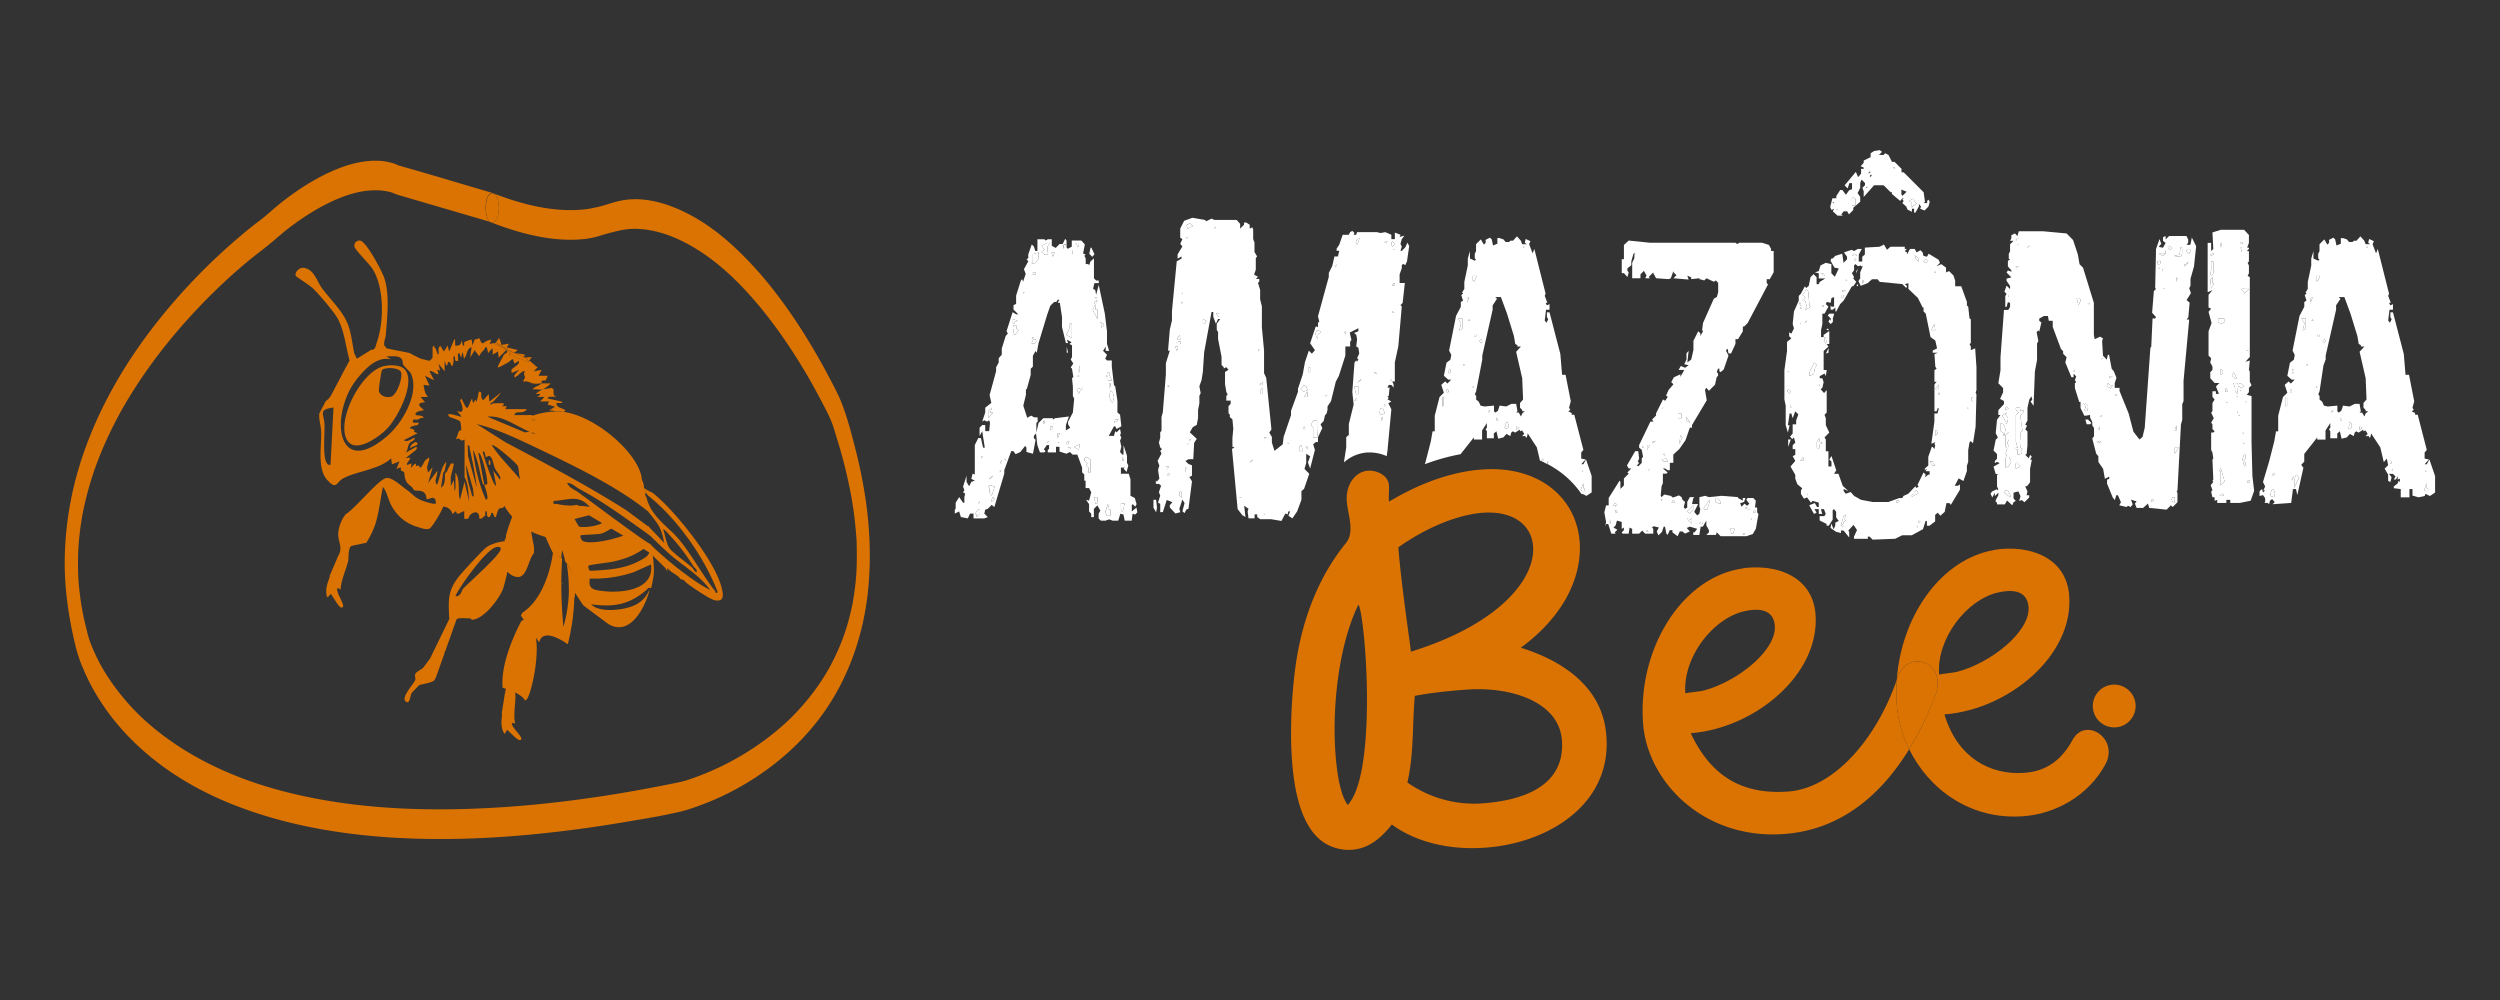 <svg xmlns="http://www.w3.org/2000/svg" width="200" height="80" fill="none"><rect width="100%" height="100%" fill="#333333" stroke="none"/><path fill="#fff" d="m94.153 28.077.105-.348h-.244l.14.348Zm.209 11.315v.278l.174.174v-.453l-.105-.104-.07.105Zm.243-15.896v-.105l-.07.105h.07Zm-.069.831.07-.17h-.07v.17Zm-.104 2.953-.279.104v.136h.279v-.24Zm-.07-.487-.209.348h.279l-.07-.348Zm-.939 11.28.174-.174h-.174v.174Zm.069-.765h-.205l.136.174.07-.174Zm-.069-6.386h.174l-.174-.105v.105Zm4.097-5.552v-.278h-.243l.243.279Zm-.348-7.15v.103l.105-.208-.105.104Zm-2.257-.21.104.279.418-.209-.244-.205-.278.135Zm1.322 7.848h.174l.1-.21-.274-.104v.314Zm13.916 4.024-.104-.105h-.174l.174.105h.104Zm-15.339 7.913.1-.383h-.1v.383Zm.344-2.532.14-.105h-.14v.105Zm-.174-16.279-.17.07h.17v-.07Zm0 16.623.105-.174-.105.105v.069Zm4.167 4.236h.174l-.104-.07-.07.07Zm11.454-6.663.171-.14-.171-.417-.174.07-.069.312.069.174h.174Zm.692-2.811-.139.174.209-.174h-.07Zm-.761 3.367.069-.348h-.069v.348Zm.448-14.473-.275.174h.206l.069-.174Zm.383 5.725h.209l-.209-.07v.07Zm-.557 7.322-.101.139.101.07v-.21Zm.8-12.804-.208-.209-.105.14.07.31.243-.24Zm-.138.484.104-.07h-.104v.07Zm-.105 2.845h.209v-.17h-.104l-.105.17Zm20.063 12.981.066-.07h-.171l.105.07Zm.344-.209v.383l.209-.383h-.209Zm.104 2.083.105-.208-.105.139v.07Zm-2.636 3.298h.174l-.174-.209v.209Zm2.532 1.422-.069.105h.174l-.105-.105Zm-22.835-12.041h-.104l-.278.278.382-.278Zm-.452 1.179.174-.035v-.591h-.313l.139.626Zm20.303 10.306.069.07-.069-.38v.31Zm.452-1.318.139-.174-.209-.14-.104.21h.174v.104Zm10.55.069h-.174l.069.105.105-.105Zm-31.444-8.535h.209v-.21h-.07l-.139.21Zm30.125 10.619h.174l.139-.383h-.417l.104.105v.278Zm-6.003-7.426-.313.104.104.066.209-.17ZM99.983 37.03l.278-.275-.174.104-.104.17Zm39.634 5.659h-.208l.104.104.104-.104Zm.766-1.909-.139.208h.208l-.069-.209Zm-.487 0 .104-.07-.208.07h.104Zm.174.695v.07h.104l-.104-.07Zm-2.428-1.322-.209-.31h-.174v.345l.383.139v-.174Zm-33.527-4.546-.174.14v.347h.278l-.104-.487Zm-1.043-.069v-.105h-.07l.07.105Zm1.252-1.423-.105.208h.205l-.1-.208Zm-3.02.869h-.174v.07h.174v-.07Zm3.294.936v-.174h-.174l.174.174Zm31.965 4.86.244-.728h-.104l-.105.17-.313.453.104.104h.174Zm-35.433.382h.07l-.07-.07v.07Zm-.486-13.155v.07l.173-.174-.173.104Zm.313 2.81.104-.24-.313.17.209.07Zm3.641.383-.104-.278-.17-.105-.279.313.244.21.309-.14Zm-.274.557h.275v-.453l-.105.21-.17.243Zm2.532-10.519v.174l.07-.278-.07.104Zm-1.423 5.833v-.278l.279-.278-.348-.105-.139.313.139.348h.069Zm2.184-.278.07-.278-.17.07.1.104v.104Zm-1.627 4.79v.104h.205l-.205-.104Zm-.94 3.401h.313l.07-.487-.07-.07v-.796h-.313l-.174.38.174.208v.765Zm3.715-15.93-.208.104-.105.244.139.17.174-.518Zm-3.958 10.341h-.104v.382h.104v-.382Zm-3.99 2.118h.209v-.487l-.209.174v.313ZM86.31 30.16v-.174l-.104.104.104.07Zm-.105-10.414h.105v-.31h-.279l.105.105.07.205Zm.105 10.031h.07v-.556l-.07.278v.279Zm-.487-9.787-.07.313h.07v-.313Zm-4.512 6.038h-.208l-.07.174.07.487.104.104.278-.383-.174-.104v-.278Zm-.935 10.727.174.104-.174-.174v.07Zm5.377-10.898h-.208l.104.067-.104.104v.278l-.24.487.448.244v-1.18Zm-5.76 11.277.174-.275h-.07l-.104.275Zm1.214-11.381.209-.104-.383-.105v.314l.07.066.104-.17Zm1.631-4.72.244-.348v-.487l-.452.14v.59l-.105.105.07.07.243-.07Zm.07 6.247-.07-.14h-.173l-.14.314.21.066.173-.24Zm-1.04-3.889v.105l.105-.105h-.105Zm1.596 10.549.105-.103v-.206l-.105.105v.205Zm-.834-6.973-.105.174.21-.174h-.105Zm-2.637 10.828.105-.174h-.105v.174Zm3.576-17.423h.278l-.07-.626.24-.31h-.24l-.452.206.244.348-.244.139.244.243Zm.796-.174h-.243l.104.348.14-.348Zm-1.526 1.597h-.21v.174h.21v-.174Zm6.942 14.751v.313h.14l-.14-.313Zm58.376-20.097h.278v-.553l-.278-.14v.693Zm-1.144.348v-.105l-.105.105h.105Zm5.933-.174.104-.174.279-.136-.313-.417-.279.174.209.174v.379ZM79.058 38.904l.1.14v.347l.174.279.244-.73-.383-.14-.135.104Zm.17-5.899.104-.382-.274.278v.556l.379-.452h-.209Zm.104 5.068-.174.209v.07l.278-.279h-.104Zm-.831-1.388.104-.139-.104-.07v.21Zm.831 3.298v.17l.244-.24-.14-.14-.104.21Zm-1.318 1.109.105.07v.209l.278-.279v-.313h-.174l-.209.313Zm.279-.765.104-.275-.105.17v.105Zm6.803-20.407.243-.379-.243.066v.313Zm-1.319 15.513.17-.17-.17.104v.066Zm.241-1.005.208-.209v-.104h-.208v.313Zm39.523 2.567-.062-.31-.174.199c.08.034.156.073.236.11Zm.32.035v-.174l-.094.25.011.007.083-.083Zm-34.08 3.193-.104.104v.452l.139.174.174-.73-.209.104v-.104Zm-3.645-9.093.07.174.104.21.07-.21.208-.173-.07-.105-.382.105Zm.174 4.86.07-.453-.453.209.383.243Zm.452.695v.174l.243.24-.139.14.209.173v.383h.17v-1.04l-.379-.209-.104.14Zm-2.049-1.252v-.066l-.104.066h.104Zm.832-.17-.206.104v.17h.105l.1-.274Zm2.083 4.96v.104l.174-.104v-.45h-.279l.105.45Zm-3.019-5.169.174-.383h-.174v.383Zm1.044.762h-.21v.104h.21v-.104Zm3.189-5.169h-.105v.38l.105-.105v-.275Zm-.105 9.68h-.1l-.21.626.14.313h.275v-.487l-.206-.07.101-.382Zm.766-6.765h-.278l-.105.275.383-.275Zm-.766-1.875.14.417.139.136.104-.483-.104-.383-.174-.14-.105.453Zm-.1-1.249h.31l-.21-.452v-.209h-.17v.209l-.104.104.174.07v.278Zm-1.114-6.595h.279l-.105-.07-.174.07Zm.731 2.014-.07.067-.104.278.174-.07v-.275Zm-.452-1.805h-.104l-.174.174.104.101-.209.452.383.765v-.765h-.174l.07-.622.104-.105Zm.383 1.806-.174-.105.07.105h.104Zm100.577 8.57.208-.209-.208-.104v.313Zm-15.2-14.751-.139.139.209.174.139-.14-.209-.174Zm-.87.626.348.174.209-.174v-.313l-.07.313h-.487Zm.974 19.749.313.17v-.448h-.174l-.139.278Zm-.626-18.57-.069.139h.069v-.14Zm0 1.631h.139l-.139-.07v.07Zm14.891 10.724v.278l-.105.104.105.104.208-.104v-.278l-.104-.205-.104.1Zm-15.34-12.908v.205h.206l.069-.205-.069-.07-.206.07ZM187.2 33.631h.139l-.139-.243v.243Zm-50.984 8.292-.07-.174-.205.105.069.07h.206Zm50.292-8.918.139-.104v-.104l-.139.104v.104Zm-11.767-11.871v.174l.313-.275v-.104l-.208.205h-.105Zm-.383-.762-.448.105.553.07.104-.244v-.487l-.104-.07-.105.626Zm2.71 0v-.139l-.243.14.069.104.174-.105Zm-2.153-.278.209.209.174-.313h-.383v.104Zm-.797 2.466.07-.278-.07-.105v.383Zm2.95-.696v-.935h-.174v.692l-.069.243.069.21.174-.21Zm-3.089 12.564h.14v-.417l-.14.417Zm0 1.875.314-.487h-.314v.487Zm-7.843-12.46.139.588.17-.379-.066-.209h-.243Zm.553 8.397.174.313-.104.244.173.104.105-.105-.105-.104.105-.07v-.173l-.209-.209h-.139Zm.348-7.913h.174l-.174-.1v.1Zm.939 9.788-.104.208.104.105v-.313Zm-2.084-4.407h.104l-.104-.104v.104Zm1.875 5.659.104.066.206-.066-.101-.104-.209.104Zm-6.49 1.663-.07.382.07.07.347-.14-.208-.313h-.139Zm.313-4.407h-.313v.174l.209.208-.209.174v2.188l.139.449h-.139v.104l.139.07v.382l.344-.07-.104-.208.139-.14-.139-.138-.066-.383.066-.831.139-.14-.17-1.213.24-.244v-.209l-.209.105-.066-.278Zm11.102-11.141h.105l-.105-.07v.07Zm-10.48-1.666.209-.21-.209.14v.07Zm5.764 13.572.205-.14h-.105l-.1.14Zm23.356 3.472-.104.274.104-.104v-.17Zm-2.014-17.044.139-.07h-.139v.07ZM169.19 31.687l.209-.104-.105-.07-.104.174Zm2.914 8.466h.105l.104-.17h-.209v.17Zm-3.367-9.888.279-.174h-.279v.174Zm-.66-1.493.174-.104h-.07l-.104.104Zm.556 1.875-.104.275.278.104v.105l.209-.314h-.209l-.174-.17Zm10.898 4.891v-.105h-.105l.105.105Zm2.292 2.535.174-.174h-.174v.174Zm1.04-5.555.104-.07v-.691h-.104v.761Zm.487 5.764v.174l.174-.383-.174.209Zm0-7.082-.14-.07v.244h.14V31.2Zm-1.527 7.913-.104.104-.105.453.313.104.07-.278-.07-.279-.104-.104Zm-2.188-6.973.104.1-.104-.17v.07Zm-.243 4.58.139.518h.104v-.208l-.139-.24.139-.105v-.313h-.104l-.139.348Zm.417 1.906.174-.07v-.1h-.174v.17Zm3.541-8.849.069.105.105-.105v-.173l-.105-.105-.069.279Zm.243 8.4-.07.867.414-.832-.24-.243-.104.208Zm2.463-10.897-.104-.14-.14.14.14.174.104-.174Zm-1.144-1.631h.174l-.07-.105-.104.105Zm.486-3.089.206-.487h-.31v.383h.104v.104Zm-.104 8.466.104-.104h-.104v.104Zm-6.042-.379-.205.1-.069-.1h-.313l.139.38v.277l.174.21.069-.592h.136l.104.139.209-.174-.244-.24Zm5.103-4.789-.139.587.243-.139v-.831h-.348l.244.383Zm.487-2.015v.383l.174-.452-.174.07Zm-.209 5.308h-.104v.07h.104v-.07Zm-7.082 10.519h.279l.104-.07-.174-.104-.209.173Zm.488-8.54v.244l.173-.07-.104-.278-.069.105Zm.069 1.11h.104l-.104-.1v.1Zm1.631-4.163h.174l-.174-.07v.07Zm-2.188 9.613h.105v1.145l.313-.313-.313-1.11-.105.279Zm-.552-15.513-.174.174.069.727.244-.414h-.139v-.487Z"/><path fill="#fff" d="M179.252 31.304V31.2h-.069l.069.104Zm-1.596-11.868v.38l.104-.38h-.104Zm.278 6.352v-.313h-.483v.278l.205.17.278-.135Zm-.278 4.198.174-.104v-.174l-.174-.209v.487Zm1.631-6.838.244.243v.105l.382-.383h-.382v-.035l-.244.07Zm-.344 7.116-.244-.487-.139.279.244.208h.139Zm.034 1.423-.104.07.174-.07h-.07Zm.001 1.213v.175l.069-.07-.069-.104Zm.448 1.702v.07h.105l-.105-.07Zm-.243-1.353v-.07l-.136.07h.136Zm-17.906-11.941v.174l.209-.174h-.209Zm18.08-1.492h-.105l.105.382v-.382Zm.069-.449h-.174v.07l.105.104.069-.174Zm-33.732 2.497.104.105.101-.105h-.205Zm-1.597 2.741h-.069v.105h.069v-.105Zm3.402-1.005h-.208v.174h.208V23.6Zm-3.401.831-.07-.205h-.104l.104.205h.07Zm1.492 6.317-.07.07.07.104v-.174Zm1.805-7.53v.139l.275-.14h-.275Zm6.87-2.289-.209-.209-.209.209.209.104.209-.104Zm-1.041-.244.279.244v-.244l-.383-.313.104.105v.208Zm-5.554 1.666v.105h.104l-.104-.105Zm.835-1.979-.174-.07-.174.175h.348v-.105Zm-.07.488.069-.105-.069-.07-.104.07.104.104Zm-2.532 3.571h-.105v.105h.105v-.105Zm-.766 4.585-.382.761v.313l.348-.174.104-.521.139-.174-.209-.205Zm2.258 13.186.101-.174-.101.104v.07Zm-1.875-7.148-.174.313v.449l.174.104.07-.383.208-.104-.208-.066-.07-.313Zm1.976 6.212-.24.831.24-.243v-.104l.174-.101-.105-.105.105-.382-.174.104Zm-3.468-15.342h.069l-.069-.067v.067Zm.518-1.388-.139.174.069.07.383-.244-.104-.105-.105-1.144-.139-.14-.309.453.24.209-.24.174.205.07.139.483Zm-.278 12.324v-.314l-.24.313h.24Zm.139-11.107v.104l.174-.208-.174.104Zm.174 13.847h.07l-.07-.104v.104Zm-1.318-6.977h.034l-.034-.313v.313Zm-10.24 0-.101.07.17-.07h-.069Zm0 7.36h-.17l.069.07.101-.07Zm.069-3.611.105.105v-.174h-.105v.07Zm0 .557h.348l-.139-.244-.344.07.135.174Zm1.875 4.546v.07l.105-.07h-.105Zm-1.11-1.492-.139.24h.313l-.174-.24Zm1.597.797v-.349l-.487.487.209.174.278-.313Zm-.174 1.074h.07v-.38l-.279.175.209.205Zm-.762-8.779h-.278v.383h.278v-.383Zm.379.243v.313l.314.206-.314-.519Zm-.483 1.666-.069.553.24-.553-.171-.174v.174Zm17.318 5.239.209-.07v-.1h-.209v.17Zm3.089-18.533-.07.105.07.07v-.175Zm-11.767 9.44-.07.175.174.208.105-.209-.209-.173Zm42.518-4.337h-.174v.105h.174v-.105Zm-30.821-.869-.243.486h.313l-.07-.486Zm-11.697 3.784-.07.07.174-.07h-.104Zm2.915-7.635v-.104l-.07.104h.07Zm14.751 13.673-.139-.313.139-.275v-.487l-.069-.07-.209.21v.935l.139.104-.139.453.104.07-.104.312v.727l.243-.104.209-.38-.174-.382v-.8Zm-5.621-4.616v-.382l-.278.382h.278Zm-6.111-8.4.139-.274h-.139v.275Zm-3.019 4.237v.313h-.07l.174.205.105-.414-.209-.104Zm48.174 11.693-.209.523.104.104h.209v-.174l-.104-.07v-.382Zm-33.701.558-.105.208.487.348V39.6l-.174-.313-.208-.07Zm33.597-1.598v.07l.104.105-.104-.174Zm-36.303-5.55.104.07v-.28l-.104-.103v.313Zm2.81 1.871.105-.483-.209-.279.104-.174-.382.244.104.139.278.553Zm0-1.423-.104.105v.174l.243-.105-.139-.174Zm-5.447-.935h.104l-.104-.209v.209Zm5.238 3.297.105-.556-.174-.383-.209-.104v.66l.209.175v.208h.069Zm-2.88-2.188v-.07h-.104l.104.07Zm3.193-8.918.07-.174-.07.07v.104Zm-5.829 10.654v.452l.208-.243-.104-.209h-.104Zm-1.492 4.79-.209.173v.105l-.174.104v.14l.522-.279-.139-.243Zm7.948-20.06v.105l.139-.209-.139.104Zm-6.908 17.771.243.31h.209l-.209-.31h-.243Zm-.762 4.925v-.205l-.174.1.174.105Zm7.809-22.247h.07l-.07-.066v.066Zm-7.983 22.595v-.174l-.104.104.104.07Zm38.004-4.512v-.208l-.104.139.104.07ZM85.34 28.216h.104l-.105-.487v.487Z"/><path fill="#fff" d="M90.543 40.918v-.487l.07-.104.208.209.104-.209-.139-.487-.348-.174v-1.318l-.139-.452h-.626v-.487h.313l-.104.07.243.278.14-.522-.105-.209v-.556l-.278-.866v.761h-.105l-.173-.208.104-.418-.104-.487.104-.243-.104-.209.07-.139-.07-.348-.279.278-.104-.104-.104.383h-.418l.418-.762h.104l.104.209.383-.21-.104-.935-.21-.174v-.935l-.173-1.145-.104-.104-.174-1.492v-.487h-.383l-.139-.14.14-.312-.314-.313.209-.348v.348h.278l-.174-.557v-1.005l-.174-1.423-.487-2.292-.208.797-.07-.383-.174-.104.104-.453h.348v-.208h-.208l-.174-.174V20.67l-.279.244-.104.313-.07-.104h-.208v-.453l-.105-.208.105-.105-.209-.07.14-.73-.279-.313h-.765v.487l-.313.174-.105-.104v-.278l-.243.382v-.313l.243-.07v-.278l-.104-.139-.209.418h-.243l-.313.313-.313-.174v-.522h-.313l-.174.104-.105-.104h-.556v.936h-.174l-.104-.348-.174-.174-.279.796v.314l-.139.069.14.174-.348.626.139.383-.209.626-.07-.209-.104.104-.382 1.214v.661l-.21.105v.347l.383.383h-.173l-.279-.174-.487 1.527.105.174-.174.209-.313 1.005v.487l-.244.278v.348l-.208.383v.313l-.522 1.91.139.625-.487.383v.382l-.243.73.173-.104.21.105.173-.105.07.21-.07.66h-.313v-.487h-.243l-.21.209v.66l.21-.382.208 1.318h-.139l-.174-.765h-.209l-.278.557v2.358l-.174-.07-.104.418.278.139-.278.104-.174.348-.209-.348v-.487l-.278.866.104.279-.104.174.174.104-.07.278v.452h-.104l-.313-.452-.278.452v.487l-.07.07v.313l.348-.174.14.452.556.104.174-.382h.278v.382h.866l.278-.104-.278-.278.07-.313.208-.07.313-.313.209.174.796-2.671v-.279l.557-1.526h.174l.174.243.382-.174.383-.487.104.14v.347l.522.14.209-1.11-.14-.14v-.173l.175-.21.104.937.209.59h.347l.105-.104-.14-.139.244-.347h.174v.313l-.104.07v.208h.66v-.452h.279v.382l.556.174.279-.139.208.209h.383l.383 1.04v.382l.174.174v.487h.104v.592h.278l.174.347-.174.661-.243-.07.243.349v.59l.174.175v.278h.209v-.66l.278-.28.243.418-.139.244v.382l.174.174h.383l.278-.104.278.104h.453l.173-.556.244.07.104.486h.557l.07-.556.208.07.174-.175-.07-.382-.382.313.007-.004Zm-.762-4.372.14.313h-.14v-.313Zm-11.384 4.546-.279.279v-.21l-.104-.069.209-.313h.174v.313Zm-.105-.765v-.104l.105-.174-.105.278Zm.209-3.642v-.208l.104.07-.104.138Zm.556-3.227V32.9l.279-.278-.105.382h.21l-.383.453Zm.101 4.824.174-.209h.105l-.279.278v-.07Zm.174 1.871v-.174l.105-.209.139.14-.244.243Zm0-.483-.174-.279v-.347l-.104-.14.14-.104.382.14-.244.73Zm.661-1.875v-.174h.105l-.105.174Zm0-.661.105-.278h.07l-.175.278Zm.383-.38v-.069l.174.174-.174-.104Zm.657-11.21.383.105-.209.104-.104.174-.07-.07v-.313Zm.174 1.25-.104-.105-.07-.487.07-.174h.208v.278l.174.104-.278.383Zm5.103-7.357v.313h-.105l-.07-.209-.104-.104h.279Zm.07 9.784v.556h-.07V29.5l.07-.278Zm-.07.765v.174l-.105-.07.105-.104Zm-.487-9.996v.313h-.07l.07-.313Zm-.278 6.316v-.278l.104-.104-.105-.07h.21v1.18l-.453-.244.243-.487v.003Zm-1.18-6.108-.139.348-.104-.348h.243Zm-1.04-.556.453-.209h.243l-.243.313.07.626h-.28l-.243-.243.244-.14-.244-.347Zm-.695 1.287v-.591l.452-.14v.487l-.244.348-.243.07-.07-.07.105-.104Zm.208.866v.174h-.208v-.174h.208Zm-.208 5.172h.104l-.209.174.105-.174Zm.035.174h.173l.07.14-.174.243-.209-.07.14-.313Zm-.797-3.75h.104l-.104.105v-.105Zm1.7 10.446-.103.104v-.209l.104-.104v.209Zm.21 1.596v-.07l.173-.104-.173.174Zm.448-1.214-.209.209v-.313h.21v.104Zm.487 1.214h-.104l.104-.07v.07Zm-.104-.379v-.383h.174l-.174.383Zm1.04.866h-.209v-.104h.209v.104Zm-.31-.383v-.173l.209-.105-.104.279h-.105Zm.105-1.801v.209l.174.278-.348.208v-.417l.243-.696-1.11.14-.173.104v-.104h-.766l-.382.382-.174.765v-.765l.104-.104v-.348h-.278l-.243-.14-.314.175-.313-.97.21-.867v-.452h.069l.313-1.144v-.487l.174-.174v-.866l.208-.383.105.14.139-.766.696-2.292.243-.696.313-.313h.174l.104-.174h.14l-.14.244h.174l.174 1.144v.797l.313 1.283h.174l-.104-.278.382.209-.174.139.21.104v.936l-.105.208.209.313-.21.313.105.105.105.66-.105.105.07.66v.763l.104.208-.104 1.11-.383.73-.003.004Zm.866 2.254-.383-.244.452-.209-.07.453Zm.07-4.686-.07.21-.105-.21-.07-.173.383-.105.07.105-.209.174Zm.865 6.49h-.174v-.382l-.208-.174.139-.139-.244-.243v-.174l.105-.14.382.21v1.043Zm.557 2.429-.174.104v-.104l-.104-.453h.278v.453Zm0-15.444v.765l-.383-.765.209-.452-.104-.104.174-.174h.104l-.105.104-.069.626h.174Zm-.278-.935.174-.07.104.07h-.278Zm.487 1.91.174.104h-.105l-.07-.105Zm.174.17.07-.07v.278l-.175.07.105-.278Zm1.04 7.638h.278l-.383.278.105-.278Zm-.21-2.188.105.383-.104.487-.14-.14-.139-.417.105-.452.174.139Zm-.278-.348v-.382h.105v.278l-.105.104Zm-.17-1.04v-.209h.174v.21l.209.451h-.313v-.278l-.174-.07.104-.104Zm.275 11.28h-.278l-.14-.313.21-.626h.103l-.104.383.209.07v.486Zm.974-.313-.14-.174v-.452l.105-.104v.104l.209-.104-.174.73Z"/><path fill="#fff" d="m87.558 20.337-.243-.521h-.07l-.104.487.244.243.173-.209Zm4.72 19.646v.622l.209.383.07-.383-.07-.622h-.209Zm11.107 1.492.382-.557.348-.935v-.696l.209-.174.417-1.214-.383-.383.14-.486v-.73l.313.208-.174.487.174.487.382-1.492-.139-.453.209-.173h.174v-.383l.348-.73-.14-.314.244-.243.104-.452.139-.174.07-.278v-.279l.278-.417.383-1.562.243-.452.522-1.631v-.73h.383v-.383l.104-.14-.139-.59.695-.349v.244l-.347.139.174.14.069.347-.069.591.173.105.07.452-.174.382.104.105-.104.174-.069-.105-.14.174-.173 2.358.104 1.006-.383 1.561v.867l-.208.173v.832l-.174 1.11v.072a3.11 3.11 0 0 1 1.822-.782c.07-.007.143-.007.216-.007.459 0 .939.1 1.374.295l.059-.413.313-3.333-.243-.487.243-.139-.313-.174.104-.104-.104-.104.104-.07.07-.66h-.174l.104-.21h.209l.174.21v-.279l-.104-.209h.208v-1.527l.279-1.283.278-3.193-.105-.105.174-.174.174-1.596h-.417v-.696l.174-.487v-.243l.104-.104.174.104.139-.313.174-1.214-.139-.278-.174.382-.278.279h-.105l.105-.348-.105-.209.105-.383.208-.278-.382.104.069-.173-.452-.174v.521h-.278v-.347l-.487-.21-.383.07-.278-.07h-1.596l-.07.21h-.209l.07-.14-.174-.173-.174.104-.104.209h-.487l-.278.796-.209.313v.174h.209l-.105.452h-.278l-.174.762-.278.556v.314l-.866 3.158.104.417-.104.105v.347l-.174-.07-.452 1.354.382.556-.243.279-.244-.244-.313.936-.174.97-.382 1.145v.243l-.557 1.527v.348l-.591 1.736-.07.59-.661.523-.208-.661v-.453l-.209-.347.174-.244-.417-4.129-.174-.382v-1.805l-.174-1.875v-1.666l-.139-.557v-.765l-.174-.556.104-.105v-.208h-.278l.174-.174-.313-.174.139-.383v-.936l.104-.139-.209-.348v-.761l-.104-.279v-.761l-.069-.174-.21.104v-.313l-.277-.174h-.174v.174l-.313.313v-.382l-.279-.314h-1.77l-.244-.104-.417.209-.104-.105-1.006-.173-.66.243-.313.626v.73l.173.105-.173.383.173.208-.382.626v.348l.313-.174v.174l-.383.209-.382 3.99v.73l-.174.765-.14 1.666h.14l-.313 1.005v.901l-.244 3.02-.104.382v1.11l-.104.104v.452l-.105.383.105.382.139.14-.14.139.105.208-.313.592.139.382-.104.348.104.696-.209.243-.07-.104v.278h.244l.174.14-.174.52.105.28-.174.556.174.104v.66h.208l.313-.97.453.174-.21.244v.174l.453.487.383-.105-.07-.278.243-.73.174.278-.174.66.174.14.14-.278.173-.07.279-2.188-.209-.348.209-.104v-.831l-.279-.105-.243-.243.243-.14h.383l.07-1.317.208-.313-.556-.522.243-.418.313-.174.105-.556v-.66l.104-.488v-.626l.104-.209-.104-.556.174-.487.104-.661.105-1.562.59-3.227h.14v.382l.209.557.174-.383h.174l-.279.383v.487l.105.174v.556l.278 1.423v.66l.174.174v.105l.209-.105.173.21-.278.173v.97l.105.627.104.208-.105.105v.382h.348v.244l-.174.208v.557l.105.104v.209l.209.174.069.762-.07.73v.696l.174.07-.208.104.452 4.824.382.487.244.139-.104-.9.347.243-.07.208.07.557h.487v-.313h.209v.209l.244.173h.866l.831.14.313-.592.174.07.069-.244h.14l-.14.348.314.209v.007Zm7.982-16.487v-.07l.209.07h-.209Zm.209-2.153h-.209l.104-.174h.105v.174Zm-.105-2.845v-.07h.105l-.105.07Zm-.069-.693.209.21-.244.243-.069-.314.104-.139Zm-.104 11.072h.069l-.209.174.14-.174Zm-.762 3.367v-.348h.069l-.069.348Zm.449-14.473-.07.173h-.209l.279-.173Zm-.174 13.047v.208l-.105-.07.105-.138Zm-.38.382.174-.07.174.418-.174.14h-.174l-.069-.175.069-.313Zm-.382-2.915.104.105h-.104l-.174-.105h.174Zm-1.492 2.293h-.209l.139-.21h.07v.21Zm.104-.557-.174.035-.139-.626h.313v.591Zm.278-1.144-.382.278.278-.278h.104Zm-.382-11.21.208-.105-.174.522-.139-.174.105-.244Zm-.87 7.356-.069.278v-.104l-.105-.105.174-.07Zm-.831-5.277.069-.104-.069.278v-.174Zm-.866 10.345.208.104h-.208v-.104Zm-1.771 2.74.105-.208.104.209h-.209Zm.379 1.597-.173-.174h.173v.174Zm0-4.164h-.278l.174-.243.104-.209v.453Zm.766-5.346.347.105-.278.278v.278h-.069l-.139-.348.139-.313Zm-.313 7.221h.313v.8l.069.07-.069.487h-.313v-.765l-.174-.21.174-.382Zm-.348-4.236h.104v.382h-.104v-.382Zm-.379 1.422.174.105.104.278-.313.14-.244-.21.279-.313Zm-.383 4.93.174-.14.104.487h-.278v-.348Zm-10.654 1.56h.209l-.07.175-.139-.174Zm.136.766v-.174h.174l-.174.174Zm0-7.151v-.105l.174.105h-.174Zm.939-4.129.07.348h-.279l.209-.348Zm-.209 1.284-.139-.348h.243l-.104.348Zm0-.557v-.14l.278-.104v.244h-.278Zm.383 12.323-.174-.173v-.279l.07-.104.104.104v.453Zm0-15.516v-.174h.07l-.07.174Zm.07-.831h-.07l.07-.105v.105Zm.309 13.916-.104.383v-.383h.104Zm-.1-18.358.173-.07v.07h-.174Zm.17 16.553v-.07l.104-.104-.105.174Zm.313-.449-.14.105v-.105h.14Zm-.279-16.87-.104-.278.278-.139.244.209-.418.209Zm1.392 7.57h-.174v-.314l.278.105-.104.208Zm.761-7.535v-.104l.105-.104-.105.209Zm.348 7.047-.243-.278h.243v.278Zm1.632 14.473.069-.07.104.07h-.174Zm.83-2.813.105-.174.174-.105-.278.279Zm.662-9.023.174-.104-.174.174v-.07Zm.382 3.506h-.208V31.2l.208-.174v.487Zm-.069-.696-.209-.07.313-.173-.104.243Zm.174 10.345v-.07l.069.07h-.069Zm.17-6.108h-.174v-.07h.174v.07Zm1.77.483-.069-.104h.069v.104Zm14.3-11.694v.383l.174-.452-.174.07Zm.452 7.183.104-.104h-.104v.104Zm.765-3.746-.104-.14-.139.14.139.174.104-.174Zm-.661-4.72.209-.487h-.313v.383h.104v.104Zm-.487 3.089h.174l-.07-.105-.104.105Zm-2.045 6.869.101-.07v-.691h-.101v.761Zm.483-2.741.07.105.104-.105v-.173l-.104-.105-.07.279Zm-.139 1.597h.139V31.2l-.139-.07v.244Zm1.148-5.516-.139.587.243-.139v-.831h-.347l.243.383Zm.278 3.293h-.104v.07h.104v-.07Zm4.682-9.335.139-.07h-.139v.07Zm4.724 17.804v.07l.101.105-.101-.174Zm-8.47-10.827h-.174v.105h.174v-.105Zm8.675 12.32-.105-.07.105.07Zm0 .174v-.174l-.104-.07v-.382l-.206.522.105.104h.205Zm-7.044-5.656h.14l-.14-.243v.243Zm1.562.797.209-.209-.209-.104v.313Zm-2.257-1.423.139-.104v-.104l-.139.104v.104Zm1.422.832v.278l-.104.104.104.104.209-.104v-.278l-.104-.205-.105.1Z"/><path fill="#fff" d="m123.861 37.03-.083.083c.539.282 1.04.62 1.495 1.012.491.425.915.905 1.27 1.43l.024-.06.348.175.417-.279v-1.318l-.452-1.318-.209.383h-.173l.347-.383-.347-.07v-.487l.173-.208-.73-2.81h-.209v-.14l-.278-.139.174-.104-.104-.174.139-.522-.418-2.118h-.278l-.139-1.666-.866-3.332h-.209v.382l.105.174-.14.278-.139-.174.105-.866h.278v-.452l-.209.104-.104-.208h.139l-.209-.557.07-.174-.901-3.575-.139.348-.278-.731.104-.243-.383-.174-.069.313.174.104h-.383l-.104-.278-.313-.348-.313.348h-.209l-.104.104h-.279l-.174-.209-.313-.104h-.174v.452l-.347.14-.105-.488-.139-.139-.348.174v.244l-.139.139-.243-.418-.383.383v.557l-.104.208v.383l.104.07-.104.104-.383-.174v-.591l-.174.59v.557l-.278 1.319v.556l-.174.278.07.105-.14.104.14.452-.174.105v.382l-.383.73-.556 2.776.173.348-.069.383-.313.243-.209 1.04.348.313h.243l-.313.313-.173-.174-.314.279.209.626-.348.348-.382 1.492v1.248h-.174l-.139.797-.418 1.631-.059.202a16.74 16.74 0 0 1 2.873-.803v-.021l1.04-1.319v.174h.661v-.73l.383-.591v.382l-.105.105.105.173v.557h.556v-.383l.209-.173.139.59.417-.104.244-.278.313.174.07-.278.139-.105.174.105.382-.244v.14l.174-.07.174.278-.174.174h.278v.104h.105l.069-.313.727 1.11.251 1.06c.031.015.066.029.097.043l.174-.199.063.31c.076.038.153.073.226.111l.094-.25v.174l.01-.007Zm2.71.591.104.174-.104-.104v-.07Zm.1 1.04v.383l.105.07v.173h-.209l-.104-.104.208-.522Zm-10.619-8.884-.104.105-.07-.105.07-.278.104.105v.174Zm-.556 2.672-.105.07v-.762h.105v.695-.003Zm.382-1.075h-.139v-.243l.139.07v.173Zm1.113-5.068-.243.14.139-.592-.243-.383h.347v.835Zm.171 2.915h-.104v-.07h.104v.07Zm.209-5.377.173-.07-.173.452v-.382Zm.069 1.805.104-.105.07.105h-.174Zm1.044 1.492.104.14-.104.173-.14-.174.14-.139Zm-.661-5.068h.313l-.209.487v-.104h-.104v-.383Zm.104 8.849-.104.104v-.104h.104Zm0-4.129h.174v.105h-.174v-.105Zm1.249 6.108-.139.104v-.104l.139-.104v.104Zm.556.73v-.243l.139.243h-.139Zm.936.588-.209.105-.104-.105.104-.104v-.278l.105-.105.104.209v.278Zm.835 0-.209.209v-.313l.209.104Zm.278-1.144-.104.243-.174-.313h-.209l.104-.104-.104-.591h-.383l-.417.208-.522-.07-.139.418-.209.14-.104-.105v-.452l-.765.07-.313-.07-.139-.313-.209-.174v-.278l-.104-.14.104-.243.487-2.532v-.313l.831-3.68v-.348l.348-.522-.139-.139h.452l.487 1.318.557 1.806.104.626.174.104v.104h.278l-.382.418.487 2.118.069 1.7-.243.28v.382l.174.174v.104h.208l-.208.174h.003Zm.066-13.26v-.069h.139l-.139.07Zm-3.92 11.107-.104.104.104-.104Z"/><path fill="#fff" d="m121.503 34.22-.209.208.209-.209Zm-1.148 0 .104.104-.104-.105Zm.313 0-.209.104.209-.105Zm11.593 8.469v-.383l-.104-.104.139-.105.417.105-.174.313.14.313.278-.278.139-.418h.104l.105.557.104.104.174-.382h.209v.173l.417.313.174-.382h.209l.208.174.383-.174-.244-.278.244-.105.591.174-.208.279h-.105v.208h.487l.104-.66h.174l.279-.488v.383l.208.383v.173l-.208.21h.765l.069-.21.313.313h2.049l.522-.173.243-.418.209-1.179-.104-.139v-.383h-.174l.069-.556-.208-.209h-.452l-.105.14.244.312-.174.174-.209-.174-.243.244-.105-.279.313-.104.105-.313h-.209v.209l-.383-.209v-.07l-1.318-.104-1.005.105-.313-.105-.452.105v.765l.069.174-.069.382-.174.14-.244-.279.313-.626h-.487l.105-.487.104-.07h-.383l-.208.383v.452l-.174.105-.105-.14.105-.417-.209-.174-.069-.208-.209-.14-.487.174-.174-.139-.522-.104-.208.209-.07-.105.07-.765.104-.244v-.761h.278l.104-.105-.382-.313h.174l.208.14h.174v-.592h.279v-.66l.487-.453.487-.695.347-1.006h.174v-.208l1.179-1.98-.139-.83.105-.175.208.244.487-.487.139-.626.105-.07v-.209l-.105-.104.105-.278h.104v.209l.104.07.244-.21.383-1.11-.209-.417.139-.139.07.383h.208l.348-.762v-.382h.209l.382-.627v-.382h.105l.278-.278 1.631-3.09-.104-.103v-.314h.243l.313-.556v-1.7h-.208v-.175l-.174-.313-.557-.174h-1.805l-.174.105-.139-.105h-6.838l-1.701-.174-.383.348v1.145h-.174v1.11h.174l.279.312.104-.383-.104-.104v-.208l.313-.244v-.313l.174-.626h.173l-.104.07v.313l-.174.347v1.249h.661v-.313l.278-.278.209.382-.104.209H132l-.104-.104.348-.348.243.452 1.005.07.174-.07.209-.591v.104l.244.243-.244.244 1.214.104-.104-.313.313.14v.139l.661-.07v.07l.382.104.174-.174.591.278.174-.104.174.209v.73l-.104.383-.244.139-.866 1.944-.069.557.069.104-.208.383v-.21l-.174-.173-.383.762v.73l-.174.762-.313.243.104-.935-.173.208v.487l-.174.383.347.07-.278.208-.348-.139-.174.313h.453l-.313.557v-.209l-.522.244-.209.382.174.174-.383.452-.208.452.139.105-.209.313-.174-.105-.556 1.11v.174l-.313.313.104.174h-.243l-.901 1.875v.208l.208.174.105.557-.105.139v.348l-.278.278-.104-.07.174-.208-.105-.105.105-.243-.07-.591h-.243l-.661 1.144.139.243h.209l-.313.313.104.105-.383.382v.557l-.278.278v-.556l-.069-.105-.87 1.388v.591h-.209l-.139.557.139.765-.069.383.069-.209h.174l.244.765h.347l-.069-.104.209-.209-.313-.174.173-.174.105-.382.382.104v.557l.174-.105v.21l-.174.173.07.104h.487l.07-.487.208.105v.382h.557l.243-.243.244.243h.661l-.018-.003Zm8.122-1.91.069.209h-.208l.139-.209Zm-.313.696.104.07h-.104v-.07Zm-.07-.765-.104.07h-.104l.208-.07Zm-.208-.105-.105.105-.069-.105h.174Zm-.174 2.084-.105.104-.104-.104h.209Zm-.832-.383-.139.383h-.174v-.278l-.104-.105h.417Zm-1.527-2.462h.174l.209.313v.174l-.383-.14v-.347Zm-.66.379.104-.174h.104l-.243.73h-.174l-.104-.104.313-.452Zm-.453 1.527.07.174h-.209l-.069-.07.208-.104Zm-.796.104h-.07l-.208-.209.278-.174v.383Zm.104-1.423v.348l-.278.313-.209-.174.487-.487Zm-.487 1.044h.105l-.105.07v-.07Zm-1.109-1.492.174.243h-.313l.139-.243Zm1.04-6.665.313.522-.313-.209v-.313Zm-.553 2.22.069-.557v-.174l.174.174-.243.556Zm-.105-2.463h.279v.383h-.279v-.383Zm-.939 3.61.139.244h-.348l-.139-.174.348-.07Zm-.104-.208-.105-.105v-.07h.105v.175Zm-.174-3.854h.069l-.173.07.104-.07Zm0 7.36-.104.07-.07-.07h.174Zm-.553-4.72-.209.174-.104-.07.313-.104Zm-.591 2.428v-.07l.104-.14-.104.21Zm-.105-2.084h.209l-.209.383v-.383Zm0 6.804.105.104h-.174l.069-.104Zm-2.984-.557v-.313l.069.383-.069-.07Zm.278-1.423.104-.208.209.139-.139.174v-.105h-.174Zm.174.557v-.209l.174.209h-.174Zm2.188-5.172-.104-.07h.173l-.069.07Zm11.624-.07.209-.588h-.209v.588Zm3.158-10.515.244.244v.174l-.104-.105-.07.21.174.17.174-.17v-.28l.104-.382h-.382l-.14.14Zm.07 2.985v-.383l-.209.452.209-.07Zm0-1.91h-.139v.104h.139v-.104Zm1.666-11.106-.278.383-.279-.383h-.174l-.313.487v.174h-.313l-.174.696.105.243.209-.104-.105.208.383.348h.382v-.07h-.104l.209-.278h.278l.139.244.348-.348v-.174l.556-.487v-.382l-.208-.313.208-.418v-.383l.105-.278.278.278v.175l-.209.208.105.278v.453l.831-.936h.765l.557.556h.104v.14l.661.556.174-.209h.104l-.104.105.104.104-.104.174.313.278.104.244.348.174v-.244h.174v.313h.104l.279-.487v-.208l.174.208-.07.174.348.14.313-.314.104-.382-.104-.174-.104.104v.174h-.279l.105-.104-.105-.762-1.596-1.597h-.174v-.278l-.557-.556h-.208l-.279-.557-.278-.139-.104.14h-.383l.244-.244-.174-.14-.452.07-.279.174v.313l-.556.278v.174l-.244.278.244.105v.104h-.209v.383l-.243.278-.174-.417-.901 1.074.243.244.139-.418h.209v.487l-.209.07-.003-.007Zm-1.318 1.044v-.105l.104.105h-.104Zm.382.553h-.104l.104-.105v.105Zm6.004-.901.313.417-.278.14-.105.173v-.383l-.209-.173.279-.174Zm-.905-.73.418.173-.348.348v-.104h-.07v-.418Zm-.553-1.771v.104l-.104-.104h.104Zm-1.805.591-.104.174-.07-.07.07-.104h.104Zm-.174-.278.07.07-.209.104.139-.174Zm-.208 1.214v.104h-.105l.105-.104Zm-.936.974v.556h-.278v-.695l.278.139Zm.209 7.008v-.174l-.14.105.14.07Z"/><path fill="#fff" d="m158.118 29.395-.104-1.527-.348.139v-.278l-.104-.209.104-.07v-1.91l-.104-.069-.105-.935-.104-.105v-.278l-.452-1.249h-.487v-.452l-.139-.417-.348-.348-.243.104v-.382l-.383-.279-.383.174.279-.278-.105-.243-.796-.487-.139.243-.279-.07-.069-.278-.174-.174-.313.174-.139-.278h-.383l-.243.452v-.174l-.174-.104.174-.174h-.174v-.174h-1.145l-.278.244-.243-.418-.348.174-1.179.07v.556l-.209.174v.383h-.278v-.557l.243-.452h-.313l-.313.174-.174-.104-.626.208.244.348v.209l-.279.278-.104-.73-.557.174-.208.208h-.105l-.069.174.313.557.348.07-.313.66-.279-.278v-.73l-.452-.105-.417.209-.139.452-.313.104.313.07v.417h.521l-.452.279-.069.173h-.174v-.556l-.244-.244-.243.244-.139.695-.209.174-.104-.139-.313.592-.174.174v.382l-.383.866-.104 1.005.104.348-.209.418-.174-.105v.313l.174.174-.347.278v.731l-.209 1.527v2.358l.104.487v1.562l.174.591.139-.591h-.139l.139-.936h.139l.105.383.208-.557.244.244-.174.487v.313h-.278v.73l-.209.244.174.208.139-.139.104.418-.208.208v.313h.208v.453l-.208.104.208.383-.382.452.382.66v.314l.174.452.383.313-.104.174v.278l.243.383.244-.105.313.418.139-.14.487.14v.347h-.139l-.174-.313-.453.174.383.696.209-.104-.174-.279h.348v.383h.278l-.104-.383h.243l.139.383-.104.174h-.383v.348l.557.278v.14h.174l.313-.488v-.762l.104-.07.174.21v.452l.209.278-.279.14v.243l-.139.278-.174-.452-.069.348.452.313.383.104v-.209h.208l.452.557v-.452l-.069-.105.417-.452.279.417-.244.522v.174h1.11v-.174h.139l.243.244 1.805-.07.557-.278h.765l.901-.487.209-.661h.104v.383h.209l.452-.348v-.522l.209-.174.208.244.348-.313.139-.696h.244l.104.14.731-1.215v-.417l-.174.104h-.244l.313-.591.383.209.278-.797v-.417l.104-.313v-.936l.105-.626.104-.105.174.174.209-1.318.069-2.602-.069-.139.069-.174v-1.829Zm-12.424-7.53h.209l-.105.104-.104-.105Zm.275.208h-.07l.07-.104v.104Zm-2.915 7.635h.104l-.174.07.07-.07Zm.104 1.805-.174-.209.07-.174.209.174-.105.209Zm.105 1.11v-.313l.034.313h-.034Zm11.558-10.933v.174l-.07-.07.07-.104Zm-.07 4.233.07.487h-.313l.243-.487Zm-.695-5.203.208.209-.208.104-.209-.104.209-.209Zm-.553-.035v.244l-.279-.244v-.208l-.104-.105.383.313Zm-5.172-.382.173.07v.104h-.347l.174-.174Zm.173.452-.069.104-.104-.104.104-.07.069.07Zm-.834 1.596.104.105h-.104v-.105Zm-.275.866h.278l-.278.14v-.14Zm-.104.383h.208v.174h-.208V23.6Zm-1.493.831h.105v.105h-.105v-.105Zm-.208 6.317v.174l-.07-.105.07-.07Zm-1.562-6.522.069.209h-.069l-.104-.209h.104Zm0 .483v-.104h.069v.104h-.069Zm.069 1.214h-.069v-.07l.069.07Zm.171 10.936h-.244l.244-.313v.313Zm-.066-12.876.243-.174-.243-.209.313-.452.139.139.104 1.144.105.105-.383.243-.069-.07.139-.173-.139-.487-.209-.07v.004Zm.205 1.874v-.104l.174-.104-.174.208Zm.174 13.743v-.104l.07.104h-.07Zm.522-9.684-.348.174v-.313l.382-.765.209.209-.139.174-.104.521Zm.487 5.621-.07.383-.174-.104v-.453l.174-.313.07.313.208.07-.208.104Zm1.805 6.665v-.07l.104-.104-.104.174Zm.275-.553-.174.104v.104l-.244.244.244-.831.174-.105-.105.383.105.104v-.003Zm4.271-1.496-.209.07v-.174h.209v.104Zm1.492 2.049-.104-.07.104-.104v.174Zm-.487-2.463V39.6l.174-.104v-.105l.209-.174.139.244-.522.278Zm.661 2.115-.174-.105.174-.104v.209Zm1.005-4.616-.243-.313h.243l.209.313h-.209Zm.209-2.358v-.452h.104l.105.209-.209.243Zm.174-1.805h-.244v.66l-.243 1.771.313-.14-.07.175.07.07-.07.312-.139-.174h-.069l-.279.797v.696l-.278.243v.14l.174-.14-.104.209h.313v.278h-.105l-.278.209.07-.209-.174-.174-.487 1.005.104.105-.174.139-.104-.14-.557.592-.382.174-.105.174h-.243l-.866.313h-1.249l-.935-.174-.557-.313-.278-.313-.383.14-.174-.21v-.173l.383.173-.452-.417-.348-.97h-.348l.174-.279-.383-1.144-.174.278.174.174v.383h-.243V36.1h-.209v-.936l-.104-.174.382-.382-.278-.592v-.556l-.104-.278.174-.174v-1.806l-.209.244-.278-.313.139-.105.104-.452-.104-.313h-.209v-.174l.383-.208.104.208.07-.487h-.244v-1.527l.383-.347-.139-.209h.208v-1.04l-.452.313v.174h-.208v-.557l.104-.487v-.83h.174l.313-.557-.209-.21.07-.173.313.07.069-.383.209-.07v.762h-.209l-.069-.104v.348h.174l.208-.174v.313h.07l.313-.592.278-.278.661-1.144h.104l.244-.348-.244-.278.07-.105-.174-.313.174-.243v-.383l.104-.104.209.174.244-.07v.07h.139l-.209.487v.487l-.139.208.174.383.556-.209.348-.313h.452l.174.209 1.805.174.313.313.07-.14-.174-.173.278-.07v.453l.762.73.383.765h.069v.313l.174.174.383 1.875.382.278.14.626-.348.174v.174h.417l-.278.104.069 1.006.105.174-.174.104v.936h.174l-.174.208v2.153h.174l.104-.278.07.07-.105.382-.003-.003Zm-9.096-5.795h.07v-.313l.208.104-.104.418-.174-.209Zm3.228-4.824-.139.278v-.278h.139Zm5.972 8.292v.382h-.278l.278-.382Zm0 .835v-.21l.105.21h-.105Zm2.358 1.11-.104-.07h.104v.07Zm.383-.554-.104-.07v-.313l.104.105v.278Z"/><path fill="#fff" d="m148.504 21.864.14-.382-.14.208v.174Zm18.811 11.973-.278-.275h-.209l.104.379h.279l.104-.104Z"/><path fill="#fff" d="m175.228 19.541-.105.07-.208-.07.139-.104v-.279l-.139-.278h-1.388l-.278.278v-.278l-.209.105v.278l.209.174-.209.382-.348-.07.209-.243-.139-.382-.279.796-.069 3.124.069.07-.173.173-.14 1.736.313.348-.069.104h-.209l-.104 2.257-.07.105-.452 6.386-.174.73-.243.209-.487-.626-.383-1.458-.73-1.805v-.243h-.383v-.383l.139-.417-.208-.522-.174-.209-.209-1.11h-.104l-.07.383-.313-.313-.07-1.179.07-.209-.244-.139-.417.209-.069-.348v-2.567l-.867-2.81-.278-.279-.139-.796-.383-1.144-.521-.522-1.875-.174h-1.944l-.105.383-.208-.21-.279.14v.244l-.104.208h.278l-.278.279v.556l-.104.209v.382l.104.07-.174.104v.452l.278.313v.105l-.278-.105-.104.174.382.383-.382.104v.174l.278.418v.243l-.278-.278-.174.487.174.174-.105.174v.866h.105l.104-.383.174.07v.313l-.139.243h-.348l-.278 3.785v1.04l-.174 1.04.382.382v.348l-.243.522.313.174v.243l-.452.487v.383h.174l-.279.382-.104 1.075.174.348-.174.174-.174.866.278.278v.383l-.173.174v.173l.173-.104.209.105-.487.278.174.591h.209l-.105.07v.935l.105.209-.105.104v-.104l-.382.174-.139.174.139.313.209-.383v.279l.278-.279v.209l-.209.383v.174h.104v.173h.627l.173-.313.418.383.104-.243.174-.105-.174-.209v-.452l.383-.104.174.383-.105.382.209-.07.209.175.382-.383v-.174h-.208l.069-.313-.174-.383.174-.07.209-.277v-1.075l.139-.73h-.139l.139-.244-.139-.14-.104.279-.279-.278.105-.07.069-.696v-1.11l-.174-.173.139-.278-.139-.105.174-.313V32.64l.139-.66.174-.279.07.278-.139.14.243.347.105-2.74.173-.936v-1.32l.105-.174-.139-.73.139-.14.069.105.174-.73-.174-.14v-.173l.383-.209h.313l.07.383h.313v.487l.66 1.77.174.174v.209l.279.278-.105.417.487 1.18h.174v-.279l.209.209-.104.313.104.14-.104.104v.382l.347 1.11h.105v.487l.313.626.452-.07v.209l.174.348v.278l.139.209v.66l-.139.174.313 1.214.174.209v.452l.382.557.14.796.347-.174v.174l-.174.07v.313l.453 1.11.174.208.104-.383h.139l.243.557-.139.244.592.139.104-.105.209.105.174-.21-.14-.382.453.14-.139.173.139.348h.521l.383-.348.104.348 1.388.14.348-.349.139.14.383-.383v-.765l-.07-.105.07-.07.278-5.276.104-.382v-1.249l.105-.244v-1.63l.452-4.895h-.209l.139-.174.105-1.179-.244-.208.348-.557-.139-.383.104-.208v-.557l.278-.97.174-1.631-.347-.696-.105.556-.01-.017Zm-14.578 4.233v-.104l.07-.07-.07.174Zm-.208 8.849.104-.105.139.174-.243.105v-.174Zm.104.382-.104.174.208.279-.104.486-.278-.556-.105-.14.383-.243Zm-.487 1.492v-.66l.209.104.174.383-.105.556h-.069v-.209l-.209-.173Zm.765 5.277-.487-.348.105-.209.208.07.174.313v.174Zm-.139-2.466-.243.104v-.73l.104-.313-.104-.07.139-.452-.139-.104v-.936l.208-.209.07.07v.487l-.139.278.139.313v.797l.174.382-.209.383Zm.8-17.7h-.069v-.07l.069.07Zm-.209-.45.14-.104-.14.209v-.105Zm0 2.15h.209l-.209.174v-.174Zm0 16.174-.069-.07.069-.382h.14l.208.313-.348.139Zm.588-4.477-.243.244.174 1.214-.139.139-.07.831.07.383.139.139-.139.139.104.209-.348.07v-.383l-.139-.07v-.104h.139l-.139-.452v-2.188l.209-.174-.209-.209v-.174h.313l.07.279.208-.105v.212Zm.348-13.19v-.069l.209-.139-.209.209Zm3.68 9.893v-.104l.104.104h-.104Zm.383-5.277-.139-.59h.243l.07.208-.174.382Zm.761 8.192-.104.07.104.104-.104.104-.174-.104.105-.244-.174-.313h.139l.208.209v.174Zm0-8.296v-.104l.174.104h-.174Zm.94 9.788v.313l-.105-.104.105-.21Zm-.105 1.318-.104-.07.209-.104.104.105-.209.07Zm.105-2.045.104-.14h.104l-.208.14Zm.1-4.616.105-.104h.069l-.174.104Zm.731 2.359v-.105l-.278-.104.104-.278.174.174h.209l-.209.313Zm-.07-.866v-.175h.279l-.279.175Zm.453 1.422.104-.174.104.07-.208.104Zm3.019 8.466h-.105v-.174h.209l-.104.174Zm.483-18.671v-.07l.104.07h-.104Zm.104-.348h-.208v-.209l.208-.07.07.07-.07.209Zm.244 1.98v-.07l.139.07h-.139Zm-.07-1.493.07-.14v.14h-.07Zm.279-1.318-.209.174-.348-.174h.487l.07-.313v.313Zm.382-.313-.208-.174.139-.14.208.175-.139.139Zm.348 20.233-.313-.174.139-.279h.174v.453Zm0-3.92v-.487h.313l-.313.487Zm0-1.875.139-.417v.417h-.139Zm.139-11.868v-.383l.07.105-.07.278Zm.449-2.257-.104.243-.557-.07.452-.104.105-.626.104.07v.487Zm.487.73-.313.278v-.174h.104l.209-.208v.104Zm.069-.73-.208-.209v-.104h.382l-.174.313Zm4.999 15.064v-3.68l-.383-.104.174-.209v-.348l.209-.209-.139-.278v-.831l-.07-.104.07-.766-.348.105.348-.383v-6.386l-.174-.104.104-.209v-.626l-.104-.209.104-.104v-.831h-.174l.174-.174v-.105h-.139l.139-.382v-.626l-.382-.418h-1.875l-.661.209.069 1.318-.173.174v-.66h-.279v3.954l.383-.174-.313.383v1.005l.209.104-.209.244.243.9-.243.662v1.944l.209.208-.07.348.174.313v.279l-.174.174v.486l.348.383h.382l-.278.278.244.592h-.244v-.21h-.278v.452l.174.209-.174.278v.661l-.104.104.208.453-.208.347.104.14v.382l.174.174-.105.104h-.173v1.388l.104.209.069.487-.069.07.069 1.596-.069.104.069.105-.208.243.139.417-.104.105.104.452h.174v.278l.209-.07v.244h.73v-.243h.313v.243h.765l.866-.174.279-.796-.14-1.18-.069-2.706v-.01Zm-3.054-15.134v.14l-.174.104-.07-.105.244-.139Zm-.174 1.388v-.696h.174v.936l-.174.209-.07-.209.07-.244v.004Zm0 1.457-.07-.73.174-.174v.487h.14l-.244.417Zm.762-3.641h.104l-.104.382v-.382Zm-.205 6.316v-.278h.487v.313l-.279.14-.208-.175Zm.379 3.955v.174l-.174.104V29.5l.174.209Zm0 9.962h-.279l.209-.174.174.104-.104.07Zm-.174-.835V37.69h-.105l.105-.279.313 1.11-.313.313Zm.452-6.595v-.104l.104.104h-.104Zm-.07-.866v-.243l.07-.105.104.279-.174.07Zm1.701-3.297v-.07l.174.07h-.174Zm.174-4.964-.382.383v-.105l-.244-.243.244-.07v.035h.382Zm-.487 11.558v-.07l.105.07h-.105Zm.105.762v.105l-.105-.105h.105Zm-.279-16.066h.174l-.069.174-.105-.104v-.07Zm.105.449v.382l-.105-.382h.105Zm-.658 9.962.244.487h-.139l-.244-.21.139-.277Zm.174 1.979.105-.07h.069l-.174.07Zm.105 1.144.069.104-.069.07V32.9Zm.205.348h-.139l.139-.07v.07Zm.069-1.945-.069-.104h.069v.105Zm-.069-.382h-.139l-.07.591-.174-.209v-.278l-.139-.382h.313l.07.104.208-.104.244.243-.209.174-.104-.14Zm.452 5.763-.139.105.139.243v.209h-.104l-.14-.522.14-.348h.104v.313Zm0-4.546v-.07l.104.175-.104-.105Zm.348 6.418-.174.07v-.175h.174v.105Zm14.368-1.802-.208.383h-.174l.347-.383-.347-.07v-.487l.174-.208-.727-2.81h-.209v-.14l-.278-.139.174-.104-.105-.174.139-.522-.417-2.118h-.278l-.139-1.666-.866-3.332h-.209v.382l.104.174-.139.278-.139-.174.104-.866h.279v-.452l-.209.104-.105-.208h.14l-.209-.557.069-.174-.9-3.575-.14.348-.278-.731.105-.243-.383-.174-.07.313.174.104h-.382l-.105-.278-.313-.348-.313.348h-.208l-.105.104h-.278l-.174-.209-.313-.104h-.174v.452l-.348.14-.104-.488-.139-.139-.348.174v.244l-.139.139-.244-.418-.382.383v.557l-.105.208v.383l.105.07-.105.104-.382-.174v-.591l-.174.59v.557l-.278 1.319v.556l-.174.278.069.105-.139.104.139.452-.174.105v.382l-.382.73-.557 2.776.174.348-.069.383-.313.243-.209 1.04.348.313h.243l-.313.313-.174-.174-.313.279.209.626-.348.348-.383 1.492v1.248h-.174l-.139.797-.417 1.631-.487 1.632.174.347-.139.313h.139l-.174.174-.07-.278-.208.174v.383l.278-.07.174.244v.313l-.07.07h.279l.104.103.07-.278.173-.139.209.244-.174.173 1.492-.104.14-1.11h.243l.104.488.487-2.188-.174-.244.244-.243v-.626l1.04-1.319v.174h.661v-.73l.382-.591v.382l-.104.105.104.173v.557h.557v-.383l.209-.173.139.59.417-.104.244-.278.313.174.069-.278.139-.105.174.105.383-.244v.14l.174-.07.174.278-.174.174h.278v.104h.104l.07-.313.73 1.11.279 1.18.243-.28.104.523-.278.278.278.487v.487l.174.104.105-.383-.209-.278h.313l.209.209-.139.243h.174l.139-.278v.278l.174-.07v.28l-.105-.105-.069.208-.313.244v.139l.556.07v.66h.696v-.66h.243v.521l.487.14.487-.105.07-.174.348.174.417-.278v-1.318l-.452-1.319-.004-.01Zm-10.828-6.978-.104.105-.069-.105.069-.278.104.105v.174Zm-1.596 9.997-.313-.104.104-.453.105-.104.104.105.069.278-.069.278Zm-.104-1.7v-.175h.173l-.173.174Zm1.144-5.625-.104.07v-.762h.104v.695-.003Zm.243-1.075v-.243l.14.07v.173h-.14Zm.14 7.082v-.174l.173-.209-.173.383Zm.173.588.07-.866.104-.21.244.244-.418.832Zm.936-12.738-.243.14.139-.592-.244-.383h.348v.835Zm.174 2.915h-.104v-.07h.104v.07Zm.209-5.377.174-.07-.174.452v-.382Zm.069 1.805.105-.105.069.105h-.174Zm1.04 1.492.105.14-.105.173-.139-.174.139-.139Zm-.657-5.068h.313l-.209.487v-.104h-.104v-.383Zm0 8.953v-.104h.104l-.104.104Zm.104-4.233h.174v.105h-.174v-.105Zm1.249 6.108-.139.104v-.104l.139-.104v.104Zm.553.73v-.243l.139.243h-.139Zm.939.588-.209.105-.104-.105.104-.104v-.278l.105-.105.104.209v.278Zm.623.209v-.313l.208.104-.208.209Zm.487-1.353-.105.243-.174-.313h-.208l.104-.104-.104-.591h-.383l-.417.208-.522-.07-.139.418-.209.14-.104-.105v-.452l-.762.07-.313-.07-.139-.313-.209-.174v-.278l-.104-.14.104-.243.313-2.083.174-.453v-.313l.835-3.68v-.348l.348-.521-.139-.14h.452l.487 1.319.556 1.805.105.626.174.104v.105h.278l-.383.417.487 2.119.07 1.7-.244.279v.382l.174.174v.105h.209l-.209.173-.003.004Zm.069-13.26v-.069h.139l-.139.07Zm2.014 17.044v.174l-.104.105.104-.279Zm.105.832-.105-.07.105-.14v.21Zm2.601-.07.105.174-.105-.104v-.07Zm.209 1.666h-.209l-.104-.104.209-.522v.383l.104.07v.173Zm-70.466-2.174s-.007-.003-.01-.007l-.011.028.021-.02Z"/><path fill="#DB7302" d="M121.659 51.82c3.517-2.571 4.915-5.757 4.713-8.484-.254-3.447-3.196-6.118-7.84-5.774-2.153.16-4.65.922-7.415 2.57-.035-.48.024-.963 0-1.3-.063-.863-1.054-1.221-1.677-1.176-1.005.073-1.795 1.096-1.697 2.435.045.622.24 1.283.285 1.906.038.525-.017 1.06-.372 1.471-2.205 2.713-3.447 6.08-3.965 9.489-.195 1.266-.571 4.664-.327 7.916.229 3.113 1.029 6.084 3.252 6.884.546.201 1.029.26 1.558.222 1.245-.09 2.247-.841 3.172-2.017 2.035 1.485 4.772 2.052 7.503 1.85 5.315-.393 10.407-3.756 9.6-9.471-.501-3.523-3.538-5.513-6.79-6.525v.003Zm-13.843 12.577c-.536-.73-.842-2.247-.978-4.115-.271-3.638.23-8.584 1.816-11.878.136-.108.397 1.464.557 3.617.309 4.163.257 10.62-1.392 12.376h-.003Zm10.782-23.374c2.442-.181 3.924.96 4.049 2.685.188 2.536-2.619 6.212-9.774 8.424-.031-.431-.786-5.43-1.005-8.347 2.515-1.774 5.002-2.633 6.727-2.762h.003Zm.039 23.245a9.3 9.3 0 0 1-6.046-1.67c.543-2.4.38-4.601.595-6.928 1.565-.31 3.527-.456 4.15-.501 3.495-.258 7.388.946 7.617 4.056.254 3.447-2.727 4.775-6.316 5.04v.003Zm33.106-9.888c-1.604 4.688-5.002 8.67-8.679 8.942-4.118.306-6.379-1.645-7.805-4.668 5.075-.376 10.341-4.664 9.983-9.5-.205-2.775-2.651-3.944-5.381-3.738-.334.024-.668.097-1.047.174-4.543 1.057-7.795 6.546-7.367 12.292.344 4.643 4.831 9.318 11.294 8.838 4.229-.313 7.544-2.793 9.993-6.782a9.732 9.732 0 0 1-.988-3.559 13.576 13.576 0 0 1 0-1.996l-.003-.004Zm-12.202-5.476c.897-.212 2.334-.316 2.445 1.166.146 1.961-3.036 4.508-5.777 5.193-.428.08-.905.114-1.381.198-.212-2.873 2.202-5.986 4.713-6.56v.003Z"/><path fill="#DB7302" d="M165.812 59.183c-.848 1.554-2.028 2.507-3.847 2.643-2.775.205-5.388-1.238-6.41-4.675 5.075-.375 10.341-4.664 9.982-9.499-.205-2.776-2.65-3.944-5.38-3.739-.334.024-.668.097-1.047.174-4.011.936-7.016 5.325-7.367 10.296.024-.077.052-.15.076-.227.748-2.267 4.094-1.266 2.96 1.61-.598 1.524-1.28 2.92-2.048 4.168 1.572 3.193 4.876 5.683 9.154 5.363 2.491-.184 5.176-1.586 6.571-4.194 1.05-2.053-1.628-3.778-2.647-1.92h.003Zm-5.972-11.781c.897-.212 2.334-.317 2.445 1.165.146 1.962-3.036 4.508-5.777 5.193-.428.08-.904.115-1.381.198-.212-2.873 2.202-5.986 4.713-6.56v.004Z"/><path fill="#DB7302" d="M151.819 54.157c-.024.076-.052.15-.076.226a14.152 14.152 0 0 0 0 1.996 9.712 9.712 0 0 0 .988 3.559 26.539 26.539 0 0 0 2.048-4.168c1.134-2.876-2.212-3.878-2.96-1.61v-.003Zm17.319.612a1.71 1.71 0 0 0-1.712 1.711 1.71 1.71 0 0 0 1.712 1.711 1.71 1.71 0 0 0 1.711-1.71 1.71 1.71 0 0 0-1.711-1.712ZM7.503 37.784l.01-.027a.878.878 0 0 1-.01.027Zm40.111-21.175s-.018.003-.028.007c.007 0 .017-.004.028-.007Zm.236 2.291.021-.006c.004 0 .01 0 .014-.004.084-.024-.163.049-.035.01ZM9.826 32.675s.01-.014.014-.025l-.014.025Zm55.015-2.195c-.02-.038-.017-.031 0 0 .018.031.025.042 0 0ZM38.88 16.32a2.56 2.56 0 0 0 .052.911c.045.17.132.477.313.546.007 0 .014.004.02.007.04.01.08.025.12.035.16.045.326-.26.368-.348.111-.243.156-.573.153-.838-.007-.393-.056-.998-.47-1.165-.379-.056-.521.556-.553.849l-.003.003Zm-6.998-3.068c-.021-.007-.042-.01-.063-.017-.146-.042.122.062.063.017ZM6.584 41.287a.584.584 0 0 1 .018-.083c0-.014 0 .003-.018.083ZM17.44 23.068l.028-.028a.982.982 0 0 0-.028.028Zm50.129 27.589c.024-.07.014-.045 0 .007-.014.042-.017.056 0-.007Zm.647-2.469c0 .017-.007.035-.01.052.065-.278.023-.129.01-.052Zm-1.962 5.388s-.014.028-.025.041a.717.717 0 0 1 .025-.041Z"/><path fill="#DB7302" d="M6.598 53.346c.497 1.249 1.18 2.435 1.962 3.524 1.148 1.593 2.567 2.998 4.128 4.187 2.108 1.607 4.501 2.814 6.992 3.701 3.471 1.238 7.13 1.896 10.8 2.184 5.06.394 10.16.108 15.186-.535a110.31 110.31 0 0 0 4.532-.678c1.416-.24 2.845-.47 4.243-.8.324-.077.644-.181.96-.286a21.81 21.81 0 0 0 4.658-2.201c2.268-1.413 4.299-3.252 5.843-5.44 2.084-2.95 3.246-6.46 3.57-10.046.215-2.361.114-4.744-.237-7.088a39.39 39.39 0 0 0-.832-4.066c-.323-1.252-.657-2.557-1.151-3.753-.271-.658-.62-1.29-.95-1.92a51.042 51.042 0 0 0-2.556-4.33c-1.12-1.691-2.351-3.316-3.743-4.787-1.419-1.5-3.008-2.887-4.845-3.85-1.673-.88-3.69-1.513-5.58-1.092-.657.145-1.303.403-1.96.535-.011 0-.018.004-.029.007.01 0 .018-.003.028-.007.049-.01.098-.028-.024 0-.084.021-.164.038-.247.056a7.233 7.233 0 0 1-.817.111c-2.383.195-4.804-.435-7.006-1.283a1.328 1.328 0 0 0-.087-.025c.414.167.463.772.47 1.165.003.265-.042.592-.153.839-.042.087-.209.393-.369.348-.038-.01-.08-.025-.118-.035 2.282.88 4.793 1.565 7.263 1.363a6.248 6.248 0 0 0 1.314-.24c.01 0 .021-.007.032-.01a.049.049 0 0 0-.021.007c-.129.038.118-.038.035-.01-.004 0-.011 0-.014.003l.205-.063c.47-.139.942-.268 1.419-.375.932-.216 1.805-.185 2.744.01.908.191 1.774.529 2.602.96 1.77.925 3.325 2.247 4.657 3.66 1.374 1.457 2.592 3.06 3.698 4.73a47 47 0 0 1 1.395 2.24c.052.086.1.174.15.26l.09.16c-.021-.038-.018-.027 0 0 .017.028.024.039 0 0 .024.046.076.133.09.157.056.097.108.191.16.289.164.292.32.587.477.883.33.626.678 1.26.95 1.917.152.368.298.89.44 1.35a39.931 39.931 0 0 1 1.02 3.958c.031.149.06.302.09.455a.095.095 0 0 0-.007-.035c-.017-.094-.007-.048 0 0l.01.052v-.013.01l.043.23c.055.316.104.636.153.953.083.58.153 1.165.201 1.75l.032.382c.007.118.048.438.01.146.038.296.028.605.035.904.01.526.007 1.05-.01 1.576-.004.108-.011.216-.014.32v-.028c.017-.26-.007.223 0 .052v-.02c0 .041-.007.08-.007.121a21.941 21.941 0 0 1-.272 2.223c-.003.028-.01.055-.014.083a1.922 1.922 0 0 1-.01.052l.01-.052v.007c-.02.101-.038.202-.062.303a16.86 16.86 0 0 1-.167.723 17.757 17.757 0 0 1-.421 1.444c.017-.049.028-.073 0-.007-.02.062-.017.045 0 .007l-.06.17c-.076.216-.16.428-.243.64-.292.724-.63 1.423-1.008 2.101.02-.038.028-.045-.025.042.007-.014.014-.028.025-.042l-.077.132a19.125 19.125 0 0 1-.463.74c-.201.307-.413.61-.633.902a18.957 18.957 0 0 1-1.68 1.944l-.177.178c-.024.024-.049.045-.073.07l-.042.041.004-.003a1.308 1.308 0 0 0-.035.034c.01-.01.02-.017.028-.027-.237.222-.477.441-.724.653a21.858 21.858 0 0 1-5.516 3.444c-.609.264-1.228.504-1.861.71-.052.017-.108.034-.16.052h-.007c-.129.041.14-.039 0 0h-.01l-.223.062c-.1.028-.202.052-.303.073-5.694 1.18-11.499 1.99-17.314 2.14-4.206.107-8.45-.133-12.57-1.006-2.957-.626-5.792-1.562-8.48-3.026a23.427 23.427 0 0 1-3.013-1.948 20.326 20.326 0 0 1-1.5-1.262c-.04-.039-.083-.077-.124-.115-.021-.021-.042-.042-.066-.063.09.09-.122-.114-.004-.003-.17-.167-.34-.338-.508-.512a18.337 18.337 0 0 1-2.295-2.939c-.09-.146-.181-.299-.268-.448 0 0 0-.004-.004-.007-.083-.14.105.188 0 0a.2.2 0 0 0-.014-.025c-.041-.076-.087-.156-.128-.233-.258-.48-.49-.977-.696-1.485-.042-.1-.08-.205-.118-.306a14.25 14.25 0 0 0-.06-.17c.028.087.053.16 0 .006-.045-.132-.027-.086 0-.006a3.024 3.024 0 0 0-.038-.122l-.062-.209c-.042-.142-.073-.289-.108-.431-.08-.338-.167-.668-.24-1.005a17.09 17.09 0 0 1-.087-.428c-.004-.025-.038-.199-.035-.192.007.032.01.063.018.098-.01-.066-.018-.094-.018-.098-.007-.03-.01-.062-.017-.093a23.898 23.898 0 0 1-.247-1.865c-.014-.153-.028-.306-.038-.459 0-.02 0-.042-.004-.063l-.007-.121c0 .041.007.08.007.121.004.056-.01-.166-.01-.219a24.734 24.734 0 0 1-.01-1.76c.003-.15.01-.295.017-.445v-.01.017c-.018.184.014-.282 0-.017.007-.07.01-.136.014-.206a24.844 24.844 0 0 1 .19-1.742c.022-.143.046-.285.067-.428.01-.063.049-.275.056-.31-.007.028-.01.056-.018.084a26.365 26.365 0 0 1 .849-3.294c.024-.07.045-.143.07-.212-.05.136 0 .007.01-.028 0 .01-.007.017-.01.028 0-.007.006-.014.006-.025.046-.132.094-.264.14-.392.093-.261.194-.519.295-.78.202-.511.421-1.015.65-1.516a33.393 33.393 0 0 1 1.1-2.17c.024-.042.135-.24.142-.255-.003.007-.01.014-.014.025a24.83 24.83 0 0 1 .202-.344c1.9-3.239 4.292-6.181 6.96-8.818l.404-.396c.017-.018.034-.032.052-.05a10.491 10.491 0 0 1 .042-.04c.073-.067.142-.137.212-.203a46.328 46.328 0 0 1 2.02-1.798c.47-.393.954-.765 1.437-1.14.724-.56 1.385-1.194 2.118-1.74 1.037-.772 2.133-1.478 3.308-2.02 1.27-.589 2.678-1.016 4.115-.843.188.025.369.063.55.105.017.003.027.007.038.007-.094-.039.08.017 0 0l.031.014c.052.02.105.038.157.059.146.063.285.115.434.16 1.41.414 2.821.824 4.23 1.238l3.127.915a.049.049 0 0 1-.02-.007c-.182-.07-.269-.376-.314-.546a2.512 2.512 0 0 1-.052-.912c.031-.295.174-.907.553-.848-.017-.007-.031-.014-.052-.021-2.501-.73-4.995-1.489-7.503-2.195.06.045-.209-.059-.063-.017.021.007.042.01.063.017l-.02-.014c-.067-.042-.15-.07-.227-.097a4.277 4.277 0 0 0-1.162-.247c-1.579-.118-3.186.445-4.577 1.144-1.235.62-2.383 1.402-3.464 2.258-.546.431-1.047.928-1.607 1.346-.553.41-1.089.849-1.618 1.297a48.108 48.108 0 0 0-6.608 6.828c-2.72 3.444-4.933 7.311-6.223 11.517a26.868 26.868 0 0 0-1.176 7.328c-.048 2.38.29 4.7.839 7.005.139.588.33 1.166.556 1.726l.021.024Z"/><path fill="#DB7302" d="M8.167 53.402c-.083-.14.104.188 0 0Zm-1.896-9.499v-.018c.01-.268-.017.199 0 .018Zm61.785-4.456.007.035v.014c0-.01-.007-.032-.01-.053l.003.004ZM6.275 46.32c0-.042-.007-.08-.007-.122l.007.122Zm62.236-.588v.049c-.007.174.021-.31 0-.052v.003ZM7.155 51.19c.052.153.028.08 0-.007-.028-.08-.046-.126 0 .007Zm-.56-2.296c-.007-.031-.01-.063-.018-.097 0 0 .004.028.018.097Zm24.689-33.492c-.094-.039.08.017 0 0Zm11.318 15.749c.247-.038.63.06.845 0 .038-.01.664-.456.601-.48-.24.004-.483-.01-.723 0-.25.258-.567.23-.723.48Zm.602.365c.01.147-.181.174-.24.24h.601l-.361.362h.723l-.122.24.602.181-.483.303c.066.02.167-.018.24 0 .104.024.208.052.313.076.045 0 .087-.003.132-.003.052 0 .104.003.156.007.133.007.268.017.404.038-.021-.024-.038-.045-.038-.06-.004-.02.11-.034.118-.058-.233-.233-.769-.185-.724-.602h.484c-.032-.056-.111-.098-.122-.122l-1.085-.243c.01-.209.58-.133.723-.119-.23-.128-.236-.11-.24-.361v-.24c-.059-.01-.111-.119-.121-.122-.039 0-.658.1-.724.122-.295.087-.445.271-.602.361h.366Zm.118-1.93-.032.007s.014.007.021.014l.01-.017v-.004Zm-2.167-1.346-.018-.01-.007.006h.028l-.003.004Z"/><path fill="#DB7302" d="M41.412 28.643c-.209-.024-.577-.368-.577-.417 0-.049-.077.317-.077.317l-.01-.355-.191-.153c.076.236-.206.271-.244.344-.66 1.273-.751 1.197.362.602.076-.042.31-.292.361-.244l.122.362c.049-.066.244-.129.303-.24.202.212-.247.466-.425.602-.045.035-.076.087-.121.122.02.013-.049.212.059.243l.546-.24-.362.42c-.049.37.178.046.24.06.118-.111.473-.463.602-.362-.17.198.007.404 0 .48-.007.077-.16.226-.122.362.296-.115.567.094.724.122.382.07.358.014.723 0 .08-.08-.23-.233.362-.24-.014-.108.125-.306.122-.362h-.724l.23-.463a.064.064 0 0 1-.021-.014l-.57.115c.083-.122.184-.222.292-.302-.223-.17-.425-.362-.633-.533a.345.345 0 0 1-.067.007l-.066.087s-.626-.295-.834-.32h-.004Zm.591-.045a1.17 1.17 0 0 0-.093-.048.888.888 0 0 1-.046.059l.14-.007v-.004Zm-8.81 6.776c-.177.129-.41.26-.362.483.143-.125.327-.16.48-.24.042-.02.077-.09.122-.121l-.122-.122c-.031.017-.094-.018-.121 0h.003Z"/><path fill="#DB7302" d="M42.24 28.86c.028.01.052.013.076.013l.094-.122.136-.184-.54.028c.08.048.16.1.234.156v.108Zm-.33-.31c.041-.063.097-.154.066-.178-.046-.031-.686-.115-.821-.132.177.084.358.157.55.22.069.023.139.055.205.086v.004Zm-1.36-.533-.008.007.01.01s0-.01-.003-.017Zm-.846-.605c.46.282.922.581 1.433.818l.29-.23-.898-.209.198-.295-.616.097-.062-.247-.122-.32-.202.296s-.056.073-.118.111l.077-.02.027-.008-.007.007Z"/><path fill="#DB7302" d="M39.54 27.464c-.086.014.248.136.248.136l.591.296.08.066.08.066.007-.007s0 .01.004.017l.19.153.011.355s.077-.365.077-.316c0 .048.368.393.577.417.209.024.835.32.835.32l.066-.087a.211.211 0 0 1-.076-.014v-.104a3.421 3.421 0 0 0-.233-.157l-.14.007s.021-.024.046-.059a1.18 1.18 0 0 0-.206-.087 5.477 5.477 0 0 1-.55-.219h-.027l.007-.007c-.511-.236-.974-.54-1.433-.817l-.028.007-.076.02a.176.176 0 0 1-.06.025l.01-.01Zm-10.204 15.99-.07.014c.038-.007.066-.01.07-.014Zm9.767-6.272h.118c.06-.5-.177-.5-.118 0Zm-8.327-7.906c-1.767.338-3.701 3.973-3.127 5.67.518 1.534 2.518.132 3.259-.595.863-.852 2.327-3.631 1.527-4.734-.324-.441-1.165-.434-1.66-.34Zm.521 2.456c-.361.108-.873-.038-.98-.428-.042-.156.18-1.603.247-1.694.174-.243 1.384-.236 1.523.174.143.414-.32 1.802-.793 1.945l.003.003Zm9.649 8.264-.014-.076-.017-.084c0 .018.007.035.007.053.007.041.01.08.013.114 0 0 .007 0 .01-.003v-.004Zm1.6-6.41.083.02.084.022.08-.042.052-.028h-.115l-.114-.007-.05.021-.02.01v.004Zm2.418 13.047h.017l.031.01c-.024-.013-.045-.027-.066-.041l.01.028h.008v.003Z"/><path fill="#DB7302" d="M45.945 47.896s.372-1.496-.606-2.794c.08.494.15 1.107.164 1.799v.198c0 .004 0 .007.003.01a7.71 7.71 0 0 1-.062 1.141 10.242 10.242 0 0 1-.369 1.892s-.23-2.038-.153-4.469c.01-.32.028-.65.049-.98a3.961 3.961 0 0 0-.727-.547v.024a.365.365 0 0 1-.01.073c-.077.567-.55 3.51-2.411 4.752l-.01-.01-.147.253.237.348-.188.087s-1.722 3.075-1.503 5.35c0 0 .098.027.25.076 0 .073-.04.275-.093.494v.024l-.24 1.52a.76.76 0 0 0 .042-.066c-.053.602-.143 1.065.17 1.625.118-.018.17-.279.223-.293.062-.014.824.853 1.036.807.48-.104-.775-1.033-.643-1.384l.25.06c-.146-.728.038-1.524.028-2.269 0-.048-.014-.125-.035-.219.285.14.56.313.717.508.017.024.035.045.048.07.317.51 1.235-3.155.901-4.974l.268.393c.317-1.336 2.289.15 2.289.15.33-1.309.48-2.498.515-3.559v-.09h.007Zm-1.322-2.727ZM34.4 29.704c.017-.017.042-.024.07-.027a.097.097 0 0 0-.07.027Zm.696.209c-.007.028-.025.035-.052.031.027 0 .045-.007.052-.03Zm.838-.943c-.118.01-.07.154-.104.22.038-.07-.01-.213.104-.22Zm.188 8.978c.045-.202.114-.418.16-.623-.05.205-.119.418-.16.623Zm-2.526-5.645c-.104.114.112.281.24.403-.128-.122-.344-.285-.24-.404Zm-.392 1.513c-.021 0-.042 0-.06-.004.018 0 .039.004.06.004Zm1.798-4.234.122.032-.122-.032Zm-1.086 1.211c.06.264.067.473.164.678-.094-.205-.104-.41-.163-.678Zm5.246 1.322-.032-.3.032.3Zm-5.569 1.377a.428.428 0 0 1 .25-.062.496.496 0 0 0-.25.062Zm-.09.341s-.032-.014-.045-.017a.24.24 0 0 1 .045.017Zm4.637-1.715.058-.243-.059.243Zm-.606 7.959Zm-.609-6.752c-.055 0-.351-.097-.615-.163.264.062.563.163.615.163Zm-2.647 5.305.185-.633-.185.633Zm-.88-1.371s-.031.014-.045.014a.083.083 0 0 0 .045-.014Zm4.258-8.639.059-.422-.06.421Zm.118-.843c-.275.08-.34.324-.407.532.066-.208.132-.455.407-.532Zm.692.567Zm-1.196.196c-.042.058-.094.114-.094.2 0-.083.052-.142.094-.2Zm-.578.323c.007-.08-.004-.16 0-.24 0-.021-.007-.046-.01-.077a.874.874 0 0 0 .01.077c-.004.08.007.163 0 .24a.273.273 0 0 1-.118.02c.031 0 .07-.006.118-.02Zm.035-.595s.031-.014.049-.014a.074.074 0 0 0-.049.014Zm3.638-.066-.177.177-.119.122.119-.122.177-.177Zm-2.344-.185.177.24-.177-.24Zm1.082.24-.063-.24.063.24Zm.573 0-.212.122.212-.122Zm-1.878 3.708c.018.101.042.24.09.226-.048.01-.072-.125-.09-.226Zm-.114.055Zm-1.294 7.215c.02 0 .038-.032.048-.084-.01.052-.024.084-.048.084Zm.18-6.393a.595.595 0 0 0 .285.083.639.639 0 0 1-.285-.083Zm1.928-1.451c.01.014.01.066.007.136 0-.07 0-.125-.008-.136Zm-.48.557.059.083-.06-.083Zm-1.027 7.283.181-.723-.18.723Zm.181-4.101Zm-1.203-1.808c.017.017.153.063.31.118-.16-.055-.293-.1-.31-.118-.153-.157-.118-.212 0-.216-.118 0-.15.06 0 .216Zm.734 1.179c-.021.052-.039.104-.06.16.018-.052.035-.108.06-.16a.124.124 0 0 1 .031-.042.095.095 0 0 0-.031.042Zm-.254.629Zm.605-3.012c-.042-.08-.077-.163-.122-.24.045.077.077.164.122.24.045.084.212.498.334.487-.122.007-.289-.403-.334-.487Zm6.706.856Zm-3.694-1.579s-.02.052-.07.115c.05-.063.077-.108.07-.115Zm1.444 1.582c-.157 0-.317.021-.355.226.07.004.139.007.209.004-.07 0-.14 0-.21-.004.042-.205.202-.226.356-.226Zm.486.226c.039 0 .08.004.122 0h-.122Zm-8.08-.365s-.013 0-.024-.003c.01 0 .021 0 .024.003Zm8.446.359c.042 0 .08 0 .118.006.01 0 .08.018.164.039a2.907 2.907 0 0 0-.164-.038c-.038-.004-.076-.008-.118-.008Zm-2.115-.957c-.024 0-.049-.003-.077-.003.025 0 .05 0 .077.003.031.01.045.028.056.045-.01-.02-.025-.034-.056-.045Zm-.821-.094c-.049.028-.118.056-.163.104.045-.048.118-.076.163-.104Zm.4.087h.122c-.038 0-.08-.003-.122 0Zm2.292.487c.007.045-.014.083-.049.115.035-.032.056-.066.05-.115Zm-1.749-.243.184.003-.063.118.063-.118-.184-.003Zm-1.085-.122c.108-.115.275-.111.424-.118h.122-.122c-.146.006-.313 0-.424.118Zm-6.213 2.897c-.39.157-.372.418-.459.689.087-.275.07-.536.46-.689Zm-.601.964.845-.48-.845.48Zm-.122-1.023Zm.845-.181Zm-.424 1.795c-.098.132-.247.292-.178.375-.07-.08.08-.243.178-.375Zm3.321 2.063.237-.48-.237.48Zm-3.62-2.23Zm.967-2.835s.01.007.024.01c-.014-.003-.024-.006-.024-.01Zm.34-.96c-.236.035-.65.167-.462.358-.188-.187.226-.323.462-.358Zm-.341.72a.175.175 0 0 1-.045.007c.017 0 .031 0 .045-.007Zm-.664 3.558.18-.062-.18.062Zm.717.105c.02 0 .045.014.066.041-.021-.03-.045-.041-.066-.041Zm.793.556.362-.42-.362.42Zm1.325-.121c.007-.039-.01-.084 0-.122.014-.049.025-.1.038-.15a1.823 1.823 0 0 0-.038.15c-.01.038.007.083 0 .122 0 .007-.094.017-.121.121.024-.1.118-.11.121-.121Zm.049.139c.024-.01.073-.028.135-.136-.059.108-.11.125-.135.136Zm-1.312-1.145a.11.11 0 0 1 .021.087 2.744 2.744 0 0 0 .001 0c.006-.03-.008-.059-.022-.087Zm-1.454.765c.171-.19.268-.285.328-.32-.06.035-.157.126-.327.32Zm.327-.319a.11.11 0 0 1 .053-.018c-.015 0-.028 0-.053.018Zm.95-.376c.052-.038.1-.083.115-.15-.01.067-.063.112-.115.15Zm1.864.453c.021-.043.042-.08.056-.12-.018.04-.035.08-.056.12Zm6.842-2.474-.184-.073.184.073Zm-.253-.101-.091.028.09-.028Zm1.86-1.687c.045 0 .087-.003.132-.003-.045 0-.09 0-.132.003Zm-4.692-5.322s-.33-.121-.247-.135c.02 0 .038-.01.059-.024a.175.175 0 0 1-.06.024c-.086.014.248.136.248.136Zm-2.341 8.018c.024 0 .041.007.059.02a.11.11 0 0 0-.06-.02Zm-.017.438.014.435.692 2.504-.692-2.504-.014-.435Zm1.554 2.626v-.107a5.782 5.782 0 0 0-.03-.31c.013.111.027.216.03.31 0 .045.004.08 0 .107Zm-.393-1.888c-.056-.153-.156-.546-.33-.57.174.024.278.417.33.57Zm2.981 1.401c-.07-.32-.066-.782-.167-.953.105.17.098.633.167.953Zm.063.199Zm-3.739 1.325-.056-.609-.546-1.923.546 1.923.056.609Zm1.704-2.244Zm.104 1.399-.118-.602.118.602Zm-.424-2.293Zm-.209-.087c-.087.025-.188.09-.201.084 0 0 .118-.056.201-.084Zm-.451-.33a17.248 17.248 0 0 0 .789 2.282c-.035-.084-.063-.157-.087-.212a17.46 17.46 0 0 1-.703-2.07Zm-12.634.41c.028.17.066.31.119.404a1.1 1.1 0 0 0 .062.104c-.02-.031-.038-.066-.062-.104a1.16 1.16 0 0 1-.119-.404Zm.452.613c-.024.007-.048.007-.07.01a.252.252 0 0 0 .07-.01Zm1.04-4.706c-.49 1.79-.146 3.565 1.17 3.575-1.316-.014-1.66-1.788-1.17-3.575Zm3.785-3.737Zm.883-.006Zm.919 2.261c-.056 1.036-.627 2.18-1.298 3.043.671-.862 1.242-2.003 1.298-3.043Zm-1.882-2.498c.076 0 .153-.006.233-.006-.08 0-.157 0-.233.006Zm7.679 11.458h.035-.035c-.57-1.27-.87-2.591-1.026-3.976.157 1.388.46 2.706 1.026 3.976Zm-.076-1.061a2.4 2.4 0 0 1-.045-.146c.014.045.031.094.045.146Zm6.588-.264Zm-.863 1.68Zm-3.6-.474c0 .018.007.035.007.053 0-.018-.003-.032-.007-.053Zm.035.16s-.007 0-.01.004c0 0 .007 0 .01-.004Zm1.767-6.368.08-.042-.08.042Zm-.097-.077.114.007-.114-.007Z"/><path fill="#DB7302" d="M44.964 46.633h-.008s.011.02.014.031c0-.01.007-.017.01-.028h-.016v-.003Zm.048.014-.031-.007-.01.028.03.076a.899.899 0 0 1 .011-.073v-.024Z"/><path fill="#DB7302" d="M45.008 46.671s-.003.042-.01.073a.899.899 0 0 1 .01-.073Zm.748-.334Zm.053-.017s0 .035-.004.052c0-.017 0-.035.004-.052Zm.024.07-.02-.07c0 .017 0 .035-.004.052 0 .014 0 .032-.004.045.021.042.052.101.087.174l-.056-.201h-.003Z"/><path fill="#DB7302" d="M51.996 44.014a.804.804 0 0 1-.083.271.898.898 0 0 1-.257.285 3.777 3.777 0 0 1-.56.33 5.706 5.706 0 0 1-.922.376c-.616.188-1.242.272-1.903.324-.33.028-.668.045-1.019.066-.083-.014-.139-.104-.167-.195 0-.01-.007-.024-.01-.035-.018-.08-.01-.16.014-.187.017-.018.128-.042.292-.07l.063-.01a12.678 12.678 0 0 1 .215-.032c.511-.076 1.204-.167 1.385-.208a9.76 9.76 0 0 0 .848-.227 5.63 5.63 0 0 0 2.084-1.186l-1.562-.907c-.313.177-.925.39-1.58.55-.093.02-.187.044-.281.062-.47.1-.943.163-1.322.163a1.62 1.62 0 0 1-.563-.083c-.14-.056-.244-.289-.233-.41 0-.029.01-.05.024-.063a.525.525 0 0 1 .143-.025.692.692 0 0 0 .087-.007c.382-.027 1.13-.052 1.339-.093.226-.046.504-.199.751-.345.247-.142.456-.278.543-.278 0 0 .052.01.104.031.031.01.066.028.108.045.08.035.174.077.271.122l-1.367-.748c-.02.115-.111.216-.247.3-.368.226-1.057.337-1.52.333-.146 0-.267-.013-.351-.038-.077-.097-.64-1.071-.584-1.113a3.097 3.097 0 0 1 1.42.084c.41.114.799.292 1.282.434l-2.313-1.144-1.363.292-1.635.96c.174.494.525 1.409 1.092 2.581.021.01.038.02.06.028.243.122.451.254.625.39.014-.185.032-.37.056-.557 0 0 0-.021.004-.031 0-.014 0-.025.003-.039l.017.049.049.143c.052.156.122.407.184.727.846.928.522 2 .522 2l.028.11c.278.453.577.92.904 1.396l1.945 1.45c1.864 1.2 3.102-1.582 3.363-2.748-.31.706-.769 1.183-1.642 1.444-.845.254-2.42.41-3.04-.233 1.927.254 3.072-.021 4.407-1.138.119-.1.073-.226.38-.16.062-.163.194-.876.212-1.078.07-.755-.112-1.5-.112-2.25l-.205-.216c.031.198.038.362.021.497l-.004.01Zm-7.081.014Zm.226-2.355c.049-.007.097-.014.142-.024-.048.01-.097.017-.142.024Zm6.939 3.485c.049.352.014.654-.094.911-.316.77-1.252 1.13-2.285 1.232-.115.01-.23.02-.348.024a6.475 6.475 0 0 1-1.043-.031c-.682-.07-1.072-.146-1.141-.57a1.31 1.31 0 0 1 .017-.442c.15.007.3.01.449.007.15 0 .299-.007.449-.014l.222-.014a10.03 10.03 0 0 0 2.386-.484l.692-.31.693-.309h.003Z"/><path fill="#DB7302" d="M45.802 46.417s0-.031.003-.045c0 .014 0 .031-.003.045Z"/><path fill="#DB7302" d="M49.245 41.586c-.98-.723-1.975-1.471-3.03-2.233a1.456 1.456 0 0 0-.18-.111c-.181-.105-.386-.216-.532-.393a.798.798 0 0 1-.133-.22.787.787 0 0 1 .268.053c.181.07.348.198.505.306.066.045.128.087.19.121 2.025 1.082 3.844 2.442 5.688 3.75l-.077-.675-1.836-1.363a83.693 83.693 0 0 0-3.562-2.129 160.69 160.69 0 0 0-3.642-2 721.42 721.42 0 0 0-2.442-1.297l-2.33-1.468c1.092.26 2.17.696 3.218 1.165.476.216.945.438 1.405.657 1.488.71 3.314 1.573 5.078 2.55.236.129.47.26.703.397 1.179.681 2.306 1.412 3.259 2.18l-.133-1.179a.215.215 0 0 1-.041-.125c0-.028 0-.059.017-.097l-.048-.372c-.046-.035-.074-.074-.074-.108a1.215 1.215 0 0 0-.16-.598c-.139-2.008-3.572-5.03-6.19-5.434a4.053 4.053 0 0 0-.404-.038c-.053 0-.108-.007-.157-.007-.045 0-.09 0-.132.004a6.856 6.856 0 0 0-.717.055c-.156.021-.31.049-.459.084a5.708 5.708 0 0 0-.657.184l.076.021-.076-.02a2.835 2.835 0 0 0-.164-.04 1.263 1.263 0 0 0-.118-.006c-.08 0-.163.007-.243.01h-.122c-.07-.007-.14-.007-.209-.007-.139 0-.282.01-.424.01-.07 0-.14 0-.209-.003.042-.205.202-.226.355-.226h.111c.053 0 .098 0 .136-.014.028-.01.066-.02.108-.03l.062-.022a.407.407 0 0 0 .14-.073c.034-.031.055-.066.048-.115h-1.69l.062-.118.063-.118h-.369c0-.01.01-.025.021-.035.024-.028.063-.049.087-.066.01-.007.018-.014.018-.017 0-.028 0-.053-.008-.073-.01-.021-.024-.035-.055-.046-.025 0-.049-.003-.077-.003l-.15.003h-.072c-.038 0-.08-.003-.122 0h-.122c-.146.007-.313 0-.424.119l-.056-.056c.007-.02.021-.035.035-.052.045-.049.118-.077.163-.105.018-.01.032-.017.039-.027.017-.021.07-.077.132-.143.125-.14.306-.337.404-.463.048-.062.076-.107.069-.114l-.904.72-.032-.303-.03-.303-.422.48c-.076-.03-.121-.1-.146-.177-.02-.063-.024-.132-.028-.195v-.09c0-.07 0-.125-.007-.136-.045-.052-.083-.076-.111-.083-.02-.004-.035 0-.049.014a.094.094 0 0 0-.017.02c-.056.084-.052.282-.063.293l-.059.24-.059.24-.063-.084-.062-.083c-.056.17-.097.236-.129.243-.048.01-.073-.125-.09-.226a.522.522 0 0 0-.021-.087.567.567 0 0 0-.094.143c-.084.174-.146.424-.271.577a.05.05 0 0 1-.025.007c-.122.007-.288-.403-.334-.487-.041-.08-.076-.163-.121-.24l-.122.122c.177.365.34.915.045.928a.638.638 0 0 1-.285-.083c.118.163.26.306.362.48h-.007c-.056 0-.352-.097-.616-.163-.038-.01-.077-.018-.111-.025a1.04 1.04 0 0 0-.23-.028c-.118 0-.15.06 0 .216.017.017.153.063.31.118.02.007.045.018.07.025.187.066.385.15.465.222.018.018.035.066.046.129 0 .017.007.031.01.052.031.195.045.48.031.522-.003.014-.108.024-.163.076a.095.095 0 0 0-.031.042c-.021.052-.039.105-.06.16-.038.122-.073.244-.132.358a.701.701 0 0 1-.062.112.57.57 0 0 1 .215-.077c.167-.014.126.17.293.157a.594.594 0 0 0 .215-.08c.004.08 0 .16 0 .24.007.16-.003.323 0 .483.007.202 0 .404 0 .602v1.687c.237.431.303 1.033.337 1.569l.021.358-.361-1.565-.181.723-.181.724c-.104-.352-.09-.738-.101-1.113-.01-.376-.049-.741-.264-1.058-.01.118.007.244 0 .362v.247c.007.219.014.522-.007.696 0 .02-.007.041-.01.059-.011.052-.025.083-.05.083l-.062-.845-.24.48c.014-.237-.024-.49 0-.724.007-.062.02-.132.035-.198.045-.202.114-.417.16-.623.02-.09.038-.18.045-.264h-.24c-.017.038-.035.08-.056.118-.041.08-.09.164-.132.244-.02.042-.038.08-.052.118-.017.052-.038.09-.056.125-.059.108-.111.126-.135.136-.007 0-.01.004-.014.007-.063.188.035.682-.157.995a.55.55 0 0 1-.184.184l.09-.602.09-.601c.025-.101.119-.112.123-.122.007-.038-.01-.084 0-.122.013-.048.024-.1.038-.15a2.344 2.344 0 0 0 .083-.455.816.816 0 0 0-.194.24c-.021.035-.039.07-.056.104-.16.33-.268.79-.372 1.148a3.67 3.67 0 0 1-.105.313c-.083-.045-.118-.118-.128-.205-.004-.045 0-.09.003-.143.018-.125.063-.264.094-.396.035-.132.056-.254.028-.345l-.72.964.18-.633.181-.633-.361.42c-.15-.385-.042-.601.038-.858.017-.06.035-.119.049-.185.007-.031-.007-.059-.021-.087-.017-.024-.038-.045-.049-.059-.01-.01-.014-.014-.014-.017-.01.066-.062.111-.114.15-.053.038-.108.062-.13.093a1.067 1.067 0 0 0-.09.15c-.041.08-.08.167-.132.247a.632.632 0 0 1-.201.205.479.479 0 0 0-.063-.153c-.021-.031-.045-.042-.066-.042-.032 0-.063.018-.09.032-.018.006-.032.013-.046.013-.003 0-.01 0-.014-.003-.048-.028-.01-.17-.066-.18-.014 0-.028 0-.052.017-.06.034-.157.125-.327.32l.06-.362-.182.059-.18.059c-.07-.08.08-.243.177-.376.017-.028.035-.052.048-.073.042-.076.032-.128-.107-.125-.056 0-.136.01-.237.031l.845-.664c.004-.063.14-.153 0-.24l-.845.48a.824.824 0 0 0 .143-.275c.087-.275.07-.535.459-.688.007-.025.07-.063.104-.119a.133.133 0 0 0 .014-.121c-.028-.025-.435.278-.696.257a.198.198 0 0 1-.15-.077l1.086-.546-.15-.059-.149-.059.06-.122s-.025-.01-.043-.02c-.059-.039-.16-.119-.264-.115a.194.194 0 0 0-.06.01c.011-.111.07-.156.144-.18.073-.025.156-.032.219-.06.052-.024.118-.014.188-.035a.247.247 0 0 0 .125-.087c.031-.038.031-.062.017-.08-.003-.007-.01-.01-.017-.014a.24.24 0 0 0-.046-.017c-.014-.003-.024-.007-.024-.01-.083 0-.167.01-.23.01-.02 0-.041 0-.059-.003-.07-.01-.104-.056-.073-.185.01-.048.053-.066.101-.07h.052c.056.004.115.015.164.015.017 0 .031 0 .045-.007.049-.014.101-.046.157-.073a.428.428 0 0 1 .25-.063.27.27 0 0 1 .073.014c0-.111-.104-.16-.23-.188-.16-.035-.347-.028-.372-.052-.188-.188.227-.324.463-.358a.87.87 0 0 1 .115-.01c.01 0 .02 0 .024.003.021-.021 0-.053-.038-.094-.014-.014-.028-.028-.045-.042-.13-.122-.345-.285-.24-.403a.252.252 0 0 1 .055-.042c.07-.038.192-.066.386-.084l-.18-.212-.181-.212h.601a1.09 1.09 0 0 1-.198-.285c-.094-.205-.104-.41-.163-.678l.48.059-.359-.786.724.361-.362-.72c.017-.017.042-.024.07-.027.163-.004.455.25.574.264.027 0 .045-.007.052-.031v-.025c0-.052-.028-.15-.094-.306l.122.031.121.032-.121-.54.48.602v-.841l.062.18.06.181h.038c.034 0 .052-.014.062-.035.039-.07-.01-.212.105-.219.024 0 .052 0 .09.01.02.008.045.067.07.133.034.08.07.167.107.167.007 0 .014 0 .021-.007l.01-.01c.032-.042.063-.16.091-.4a.847.847 0 0 0-.007-.157c-.007-.094-.01-.188.066-.209.025 0 .038.018.045.046.025.1-.03.334.14.34.03 0 .07-.006.118-.02.007-.08-.004-.16 0-.24 0-.021-.007-.046-.01-.077-.014-.097-.018-.233.048-.275a.114.114 0 0 1 .049-.014c.01 0 .02 0 .031.004l.122.362.122-.48.121.601c0-.083.052-.142.094-.201a.946.946 0 0 0 .097-.233c.067-.21.133-.456.408-.533l-.06.421-.059.421.362-.602.18.24.182.24c.038-.066.066-.114.087-.156a.863.863 0 0 1 .1-.15c.039-.045.091-.097.175-.177.034-.031.055-.094.09-.15.035-.055.076-.097.15-.094l.062.24.063.24.111-.156c.073-.09.164-.178.247-.205v.48l.209-.122.208-.122.063.484.122-.122.121-.122.178-.177.177-.178-.08-.066-.08-.066-.591-.295s-.33-.122-.247-.136c.02 0 .038-.01.06-.024l-.377.094.119-.362c-.063.038-.24.062-.362.121-.369.181-.324.414-.602-.24-.059.077-.26.098-.362.122l-.18.484-.06-.484c-.163.049-.493.122-.601.24-.021.025.014.17 0 .24-.202.049-.073-.23-.24-.362-.01.035.01.084 0 .122-.08.25-.244.268-.484.24-.007-.08.007-.163 0-.24-.01-.08.007-.163 0-.24-.118-.024-.111.118-.118.122l-.362.842-.118-.484-.302.484-.303-.484c-.035.087-.108.198-.122.24-.035.122.073.48-.059.484l-.18-.484c-.213-.142 0-.34-.24-.122v.846s-.182.299-.317.254c-.136-.046-.57-.136-.686-.185a24.724 24.724 0 0 1-.845-.434l-1.83-.366-.18-.233c-.07-.295.1-.588.118-.845.108-1.405.32-3.193-.115-4.525-.177-.55-1.422-2.908-1.923-3.016a.404.404 0 0 0-.477.463c.042.278 1.18 1.363 1.458 1.808.942 1.5.918 4.237.333 5.875-.076.216-.083.525-.361.602l-.01-.06-1.222.756-.215-.456c-.136-.678-.226-1.492-.449-2.146-.4-1.176-1.409-2.056-2.136-3.05-.413-.567-.626-1.545-1.506-1.621-.327-.028-.727.42-.563.667.049.073 1.116.741 1.398 1.02.466.459 1.656 1.85 1.948 2.393.536 1.001.63 2.253.943 3.335l-.366.665-1.158 2.201-.076.066c0 .035-.025.077-.09.136-.08.07-.154.132-.22.184l-.511.978c-.056.476.111.922.139 1.37.07 1.235-.352 3.037.497 3.965.762.835.685.185 1.277-.135 1.088-.588 2.82-.678 3.833-1.597l.059.48.602-.24-.24.602c.577-.24.274.004.361.122l.24.122c.094.16-.045.699.484 1.085.289.212.254.334.32.368.177.101.584-.045.831.223.181.198.157.473.178.49.083.077.427-.174.601-.066.133.084.167.38.119.428-.098.101-.946-.18-1.13-.257-.547-.226-.749-.54-1.163-.828-.406-.285-1.137-.995-1.62-.964-.602.039-2.553 2.487-3.267 2.89-.18.213-.32.47-.42.728-.393.998-.063 1.402-.021 1.923a1.134 1.134 0 0 1-.028.376c-.017.077-.111.268-.22.477v.024l-.636 1.478c.021-.017.038-.035.06-.055-.206.594-.415 1.04-.24 1.686.125.014.243-.24.298-.24.07 0 .62 1.075.846 1.082.511.018-.526-1.245-.3-1.565l.24.122c.039-.773.425-1.534.606-2.292.045-.199-.014-.978.23-1.17a.197.197 0 0 1 .076-.037l1.026-.216.049-.01.07-.014c.295-.463.611-1.082.782-1.69.25-.891.355-1.865.546-2.773.334.38.396.953.66 1.45.467.873 1.16 1.461 2.112 1.747.261.076.741.264.964.125.24-.15.984-1.405 1.088-1.753.338.02.689.247.724.601l.299-.24c.083.418.33.087.66 0v.602c.439.108.328-.167.477-.302.393-.352.752-.237.73.302.23.063.32-.205.48-.24-.055-.5.175-.5.123 0 .013 0 .097.143.17.122.163-.052.17-.404.25-.362.16.084.105.383.3.362.055-.167.139-.532.233-.647.1-.118.292-.038.382-.15a.374.374 0 0 0 .052-.118c.185.313.397.609.64.877-.163.43-.361.977-.511 1.544 0 0 .003.014.007.024 0 .007.007.014.007.025v.041c-.004.032-.021.066-.042.112a.526.526 0 0 1-.042.07c-.014.051-.024.104-.038.16h-.083c-.48.044-1.113.285-1.325.441-.352.264-1.84 1.882-2.168 2.282-.987 1.207-.914 1.944-.841 3.488a.097.097 0 0 1-.018.035l-1.513 3.113-.528.713c-.16.192-.567.324-.665.546-.062.143.056.306 0 .473-.094.282-1.127 1.357-.782 1.694.351.341.379-.455.494-.65.02-.038.577-.616.615-.64.049-.031.866-.174 1.096-.306.18-.104.177-.279.243-.313 0-.021.004-.032.004-.032l.678-1.906c0-.045 0-.09.004-.132l.034.018.86-2.421c.055-.258.156-.286.914-.25.133.006.303-.039.362.121.946-.042 2.129-1.59 2.473-2.41.087-.21.243-.793.38-1.444.12.143.274.261.472.345 1.12.483 1.11-1.228 1.66-1.837 0-.08-.004-.16 0-.24.02-.348-.084-.553-.122-.845-.01-.087-.07-.369-.105-.64.334.174.693.313 1.065.414.028.014.055.024.08.038l1.895-1.34 1.583-.406 2.682 1.596 1.582 1.044a10.719 10.719 0 0 1 .599.369c.066.048.107.083.107.097l.077.052-.087-.782a91.144 91.144 0 0 1-2.866-2.042l.031.031Zm2.125-3.064s-.003.01-.014.01c.007 0 .014 0 .014-.01Zm-2.904-1.586c-.035 0-.097-.028-.177-.08.083.052.146.08.177.08Zm-2.369-3.13s-.035-.011-.055-.011c.02 0 .041.003.055.01Zm.167.785Zm-1.374-1.628c-.038.21-.198.213-.344.22.146-.01.306-.01.344-.22Zm.16 1.127c-.247 0-.292-.212-.365-.302.07.094.118.306.365.302Zm-2.09-.768c.038.017.07.073.1.1-.027-.03-.058-.086-.1-.1 0 0-.01-.004-.025-.007.014 0 .021.007.025.007Zm-.393.254.048-.021h.115l.115.007-.052.028-.08.041-.084-.02c-.027-.008-.055-.014-.083-.021l.02-.01v-.004Zm-.038 1.057.09-.028.07.028.184.073c-.24-.038-.393-.06-.393-.06l.049-.013Zm-3.315-1.315c.765.01 1.45.358 2.129.717.337.177.674.358 1.015.497l-.362.063-3.012-1.266c.077-.007.157-.007.233-.007l-.003-.004Zm-12.532-.72-.24 4.581c-.025.007-.05.007-.07.01-.104.008-.157-.038-.205-.11-.021-.032-.038-.067-.063-.105a1.162 1.162 0 0 1-.118-.404.82.82 0 0 0-.014-.087c-.094-.744.007-1.95-.01-2.5a2.324 2.324 0 0 0-.042-.373c-.007-.045-.018-.087-.025-.128a.284.284 0 0 0-.013-.06c-.067-.313-.115-.514.142-.653a.349.349 0 0 1 .052-.025c.13-.059.324-.104.602-.142l.004-.004Zm5.085 1.44-.111.143a5.887 5.887 0 0 1-.69.713c-.966.828-1.735 1.165-2.316 1.162-1.314-.014-1.659-1.788-1.168-3.576.027-.104.059-.212.094-.317.034-.104.073-.208.11-.313a5.866 5.866 0 0 1 .923-1.6c.1-.121.205-.247.32-.375.045-.049.09-.101.139-.15.427-.449.935-.862 1.506-.984.125-.028.257-.042.39-.035.097 0 .198.017.302.038l-.362-.24h.279c.076 0 .152-.007.233-.007.132 0 .26.007.379.032.094.02.177.052.247.104.045.035.08.07.104.108.108.156.042.327.122.452.02.031.066.083.121.143.028.03.06.062.09.097.16.167.356.365.387.431.136.3.198.626.202.97 0 .056 0 .116-.004.171-.055 1.037-.626 2.181-1.297 3.044v-.01Zm5.283 13.05a.483.483 0 0 0-.059.102c-.083.18-.191.507-.473.507-.024 0-.049 0-.073-.007.056-.156.132-.299.22-.434.083-.14.177-.272.264-.407l.059-.094a13.176 13.176 0 0 1 .459-.658c.483-.664 1.155-1.513 1.697-1.982.212-.185.404-.31.553-.348a.547.547 0 0 1 .129-.018h.01a.27.27 0 0 1 .108.014c.06.021.105.06.118.136.077.393-2.59 2.744-3.015 3.193l.003-.003Zm.717-7.436c-.042-.073-.049-.195-.073-.275a10.56 10.56 0 0 1-.226-.803c-.108-.466-.181-.95-.17-1.391l.545 1.923.056.609c-.066.01-.104-.018-.129-.06l-.003-.003Zm.368-.66-.692-2.502-.014-.438-.014-.438h.032c.024 0 .042.007.059.02.08.06.066.237.09.342.22.974.435 2.034.543 3.015h-.004Zm.762.966h-.035c-.57-1.27-.87-2.591-1.026-3.975.446.834.515 1.805.776 2.699.01.041.031.059.056.07.014.006.028.006.041.006.014 0 .025 0 .028-.003h.004l-.48-2.532c.174.024.278.417.33.57a8.514 8.514 0 0 1 .358 1.471c.014.112.028.216.032.31 0 .045.003.08 0 .108v.024c-.007.042-.028.056-.066.06h-.073c-.028 0-.063-.008-.105-.008.014.045.032.094.045.146.07.216.15.452.185.65.02.112.087.404-.073.415l.003-.01Zm1.11-1.572-.543-.723.119.601.118.602a.358.358 0 0 1-.15-.143c-.017-.027-.038-.059-.052-.09a2.052 2.052 0 0 1-.094-.198c-.035-.084-.063-.157-.087-.212a17.46 17.46 0 0 1-.703-2.07c.025-.024.046-.038.063-.038.132-.021.15.431.188.455.014.01.118-.055.202-.083a.153.153 0 0 1 .041-.007h.035a.236.236 0 0 1 .132.094c.115.143.17.41.233.633l.021.073c.021.07.042.136.066.188.105.219.359.476.421.702.007.018.01.039.01.056a.268.268 0 0 1-.024.157l.004.003Zm.518 1.84c-.049.024-.087.049-.118.063.031-.018.07-.039.118-.063Zm.41-.226a.723.723 0 0 0-.013-.115c0-.017-.004-.035-.007-.052l.017.084.014.076s-.007 0-.01.003V40Zm.115-2.303c-.299-.337-.601-.668-.89-1.005a9.94 9.94 0 0 1-.817-1.075c.01-.01.027-.014.048-.01a.584.584 0 0 1 .192.083l.132.084c.403.268 1.03.807 1.398 1.158l.118.115c.087.09.15.156.174.195.105.17.097.633.167.953a.851.851 0 0 0 .063.194 18.58 18.58 0 0 0-.581-.692h-.004Zm1.249 1.58.122-.06c-.038.018-.077.039-.122.06Zm4.883 1.28c-.587-.115-1.203-.084-1.801-.122a4.39 4.39 0 0 1-.8-.115.262.262 0 0 0-.07-.01l.383.626-.383-.627c-.163-.006-.275.088-.222-.232.024 0 .052 0 .076-.004.209-.014.407-.042.598-.07.063-.01.126-.02.188-.027.247-.039.484-.073.713-.07a1.595 1.595 0 0 1 .832.223c.163.1.323.24.486.43v-.002Z"/><path fill="#DB7302" d="m53.218 45.426.166.296c0-.098 0-.195.004-.296.32.438.814.518 1.085.943.212-.063.292.132.418.236.396.324 1.888 1.34 2.295 1.416.665.122.755-.244.522-1.089-.626-2.288-3.948-6.33-5.496-7.499-.073-.056-.473-.205-.615-.362l.031.362.007-.007c.007 0 .014 0 .024.007.004 0 .01.007.014.01.045.035.111.122.16.178.021.024.035.042.045.049 1.061.848 2.147 2.006 3.114 3.328.059.084.121.167.18.25.119.168.237.338.352.512.055.087.114.174.17.26a19.06 19.06 0 0 1 1.704 3.295c-.007.188-.156.16-.167 0-.758-.953-1.447-2.14-2.177-3.186-.06-.087-.122-.174-.184-.261a12.192 12.192 0 0 0-.564-.73 8.295 8.295 0 0 0-.716-.738c-.063-.06-.129-.118-.192-.18l-.19-.182c-.64-.608-1.253-1.262-1.493-2.25-.01-.045-.042-.084-.066-.136l.09 1.151c.317.359.602.724.856 1.096.157.23.26.463.344.713.08.25.14.518.199.821l-1.284-1.343-.01-.01.052.657a37.77 37.77 0 0 0 1.721 1.632c.199.174.4.337.61.5.904.703 1.878 1.347 2.587 2.324-.542-.26-1.068-.609-1.583-.974a28.697 28.697 0 0 1-2.783-2.271c-.166-.153-.33-.306-.493-.463l.06.762 1.203 1.182v-.003Zm2.507.351c-.118-.01-.201-.16-.27-.267-.025-.035-.046-.066-.063-.084-.272-.257-.814-.654-1.25-1.012-.065-.052-.128-.108-.187-.16a2.96 2.96 0 0 0-.115-.101 2.075 2.075 0 0 1-.292-.31 1.357 1.357 0 0 1-.153-.31c-.136-.364-.223-.851-.34-1.164.006-.01.02-.014.037-.01.007 0 .018.003.028.01.122.059.362.351.431.424a15.76 15.76 0 0 1 1.597 2.007c.115.167.226.337.334.511.017.028.038.049.059.07.097.094.233.17.191.4l-.007-.004Z"/></svg>
